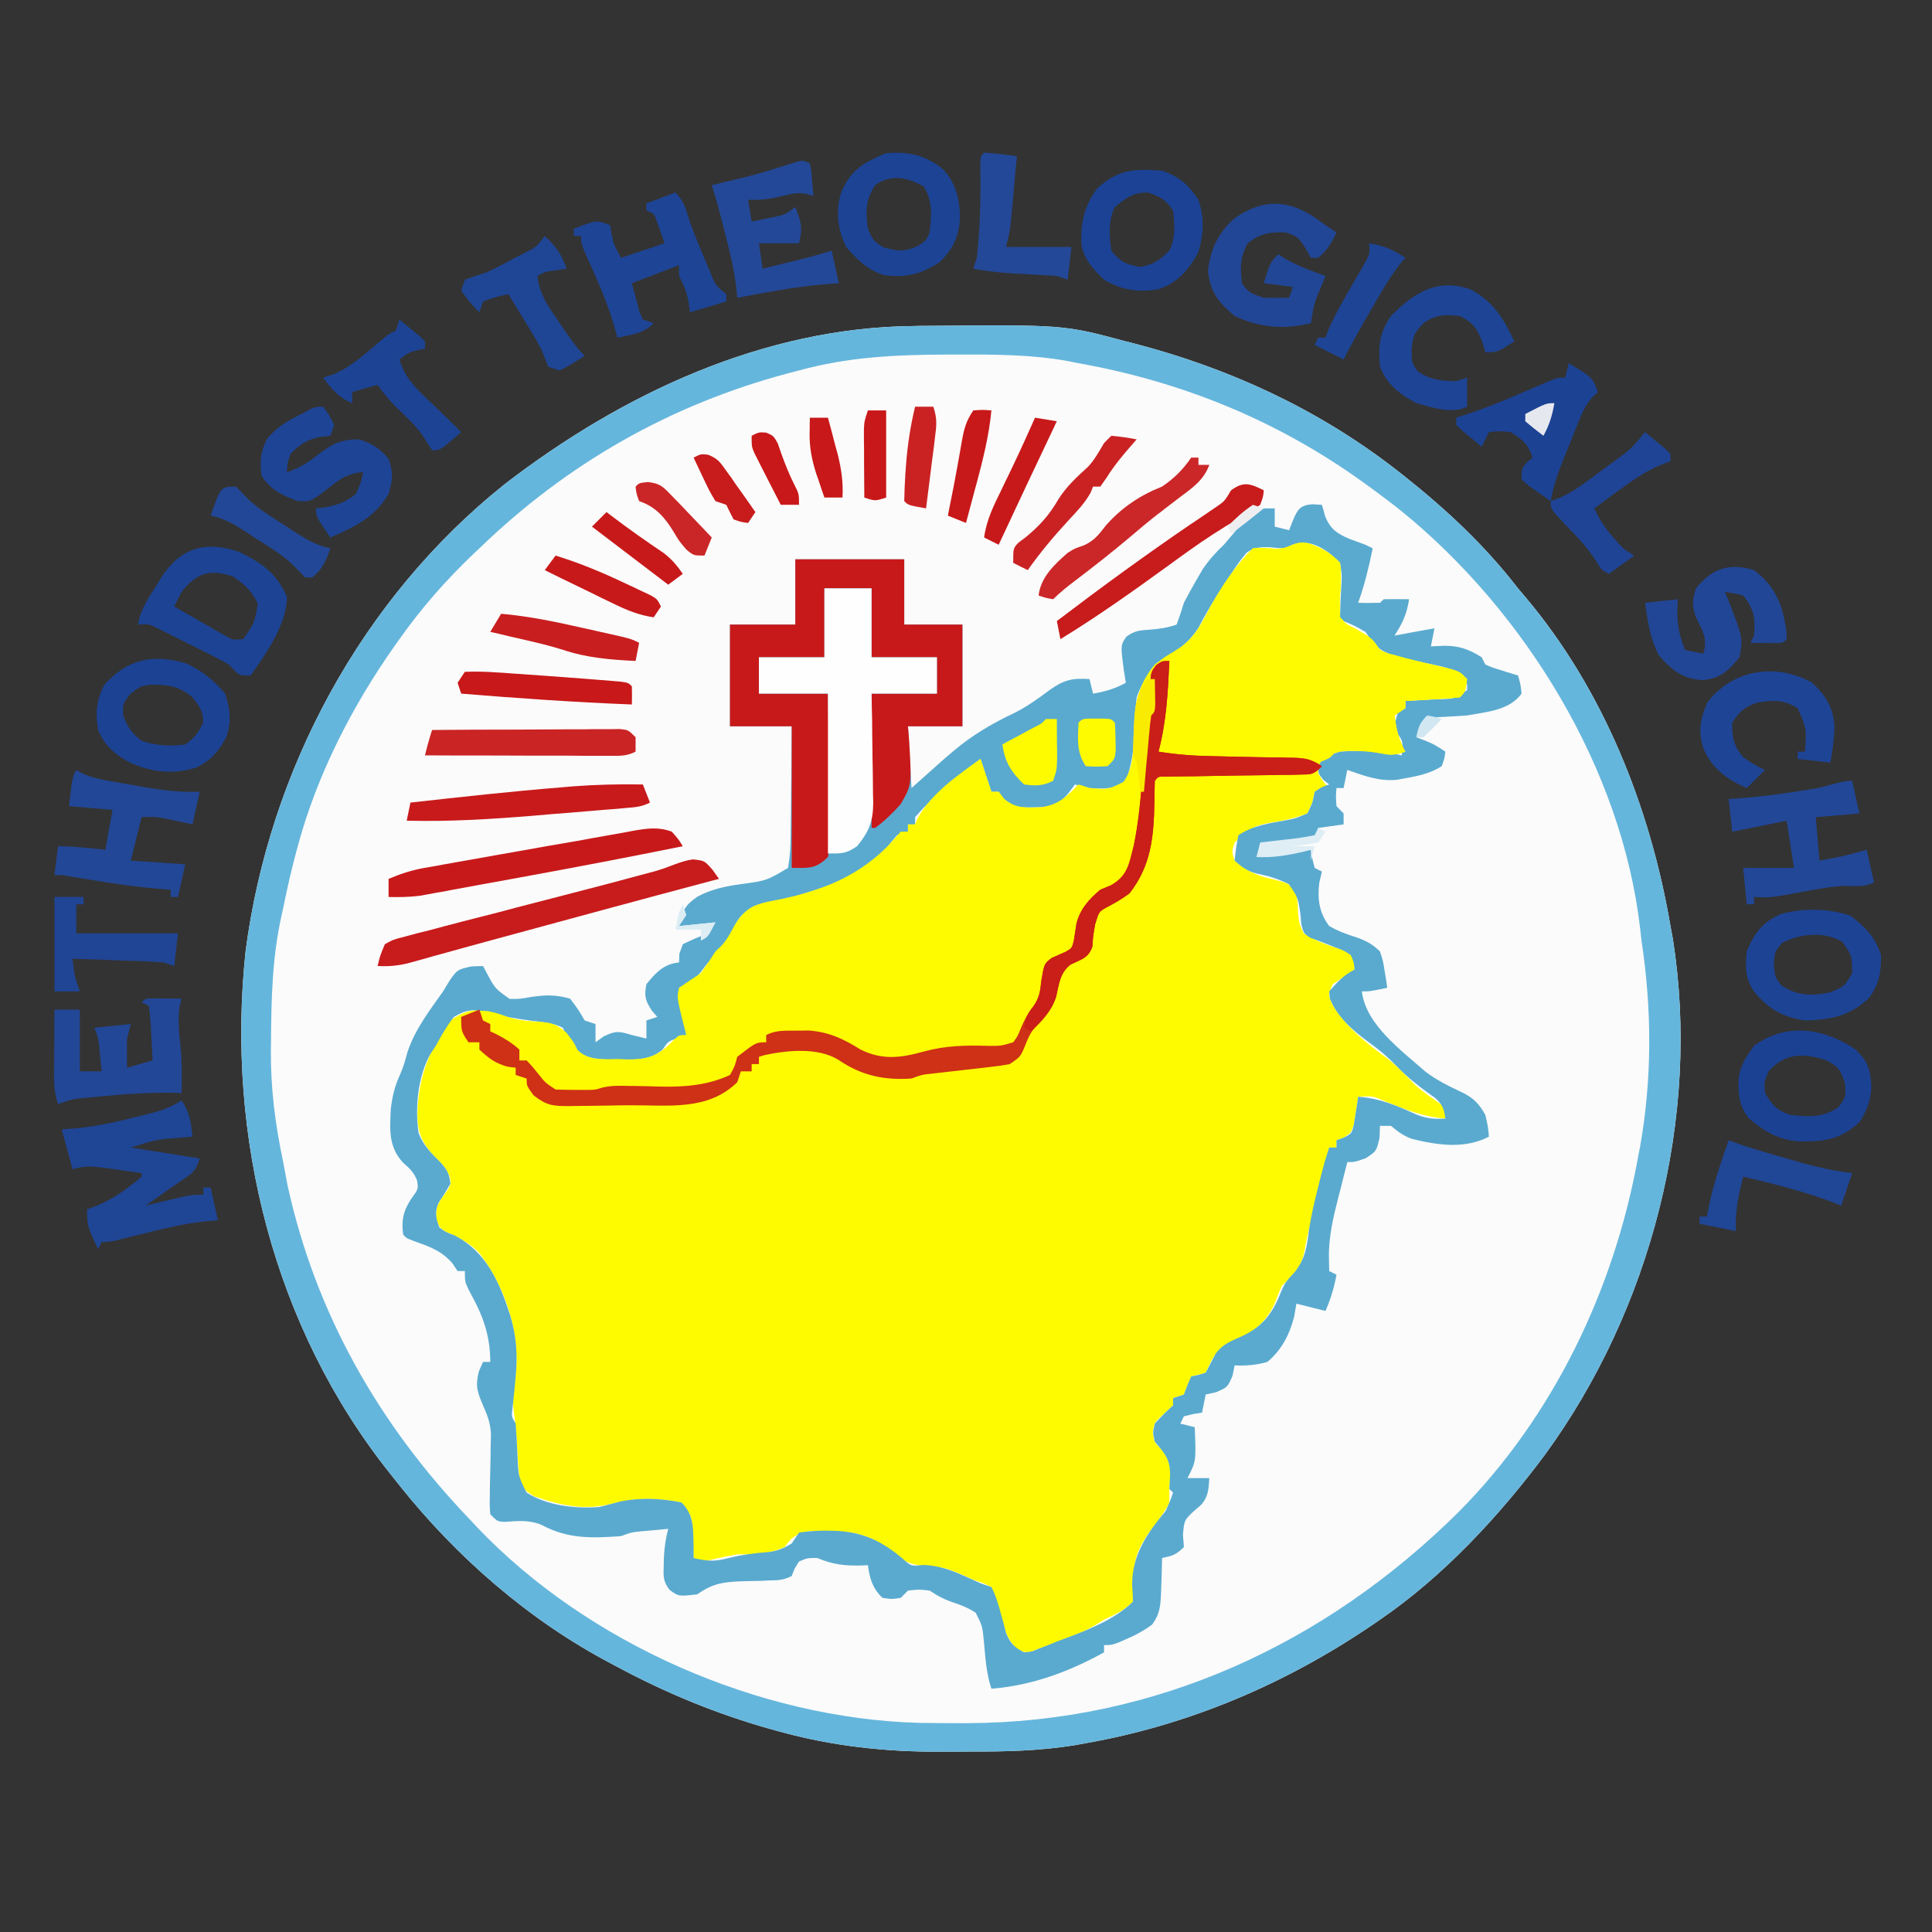 <?xml version="1.0" encoding="UTF-8"?>
<svg xmlns="http://www.w3.org/2000/svg" xmlns:xlink="http://www.w3.org/1999/xlink" width="55px" height="55px" viewBox="0 0 55 55" version="1.1">
<rect x="0" y="0" width="55" height="55" fill="#333333" stroke="none"/>
<g id="surface1">
<path style=" stroke:none;fill-rule:nonzero;fill:rgb(98.824%,98.431%,98.431%);fill-opacity:1;" d="M 26.035 9.281 C 26.129 9.277 26.227 9.277 26.324 9.277 C 30.281 9.242 30.281 9.242 32.051 9.719 C 32.137 9.738 32.223 9.762 32.312 9.785 C 34.992 10.484 37.504 11.641 39.699 13.336 C 39.797 13.41 39.891 13.484 39.988 13.562 C 41.188 14.516 42.277 15.535 43.215 16.75 C 43.277 16.824 43.344 16.902 43.41 16.98 C 45.641 19.617 46.98 22.984 47.555 26.363 C 47.59 26.551 47.59 26.551 47.625 26.742 C 48.422 31.812 46.996 37.277 43.984 41.41 C 42.676 43.164 41.098 44.867 39.285 46.109 C 39.215 46.156 39.148 46.203 39.074 46.254 C 36.605 47.934 33.859 49.105 30.91 49.625 C 30.812 49.641 30.711 49.66 30.609 49.68 C 29.609 49.844 28.621 49.867 27.609 49.863 C 27.328 49.863 27.047 49.867 26.77 49.867 C 25.207 49.875 23.68 49.707 22.176 49.289 C 22.098 49.266 22.016 49.246 21.934 49.223 C 20.406 48.793 18.973 48.203 17.574 47.453 C 17.516 47.422 17.453 47.391 17.391 47.355 C 15.066 46.133 13 44.332 11.371 42.285 C 11.289 42.18 11.203 42.074 11.117 41.965 C 7.785 37.797 6.43 32.344 6.992 27.078 C 7.664 21.926 10.293 17.031 14.375 13.777 C 17.719 11.207 21.742 9.316 26.035 9.281 Z M 26.035 9.281 "/>
<path style=" stroke:none;fill-rule:nonzero;fill:rgb(99.608%,98.431%,0%);fill-opacity:1;" d="M 37.258 15.469 C 37.645 15.617 37.863 15.727 38.148 16.023 C 38.176 16.309 38.18 16.527 38.156 16.805 C 38.133 17.074 38.133 17.305 38.148 17.574 C 38.328 17.777 38.328 17.777 38.562 17.887 C 39.062 18.172 39.062 18.172 39.285 18.504 C 39.492 18.602 39.492 18.602 39.738 18.66 C 39.828 18.688 39.922 18.711 40.016 18.738 C 40.445 18.848 40.875 18.949 41.305 19.047 C 41.559 19.125 41.559 19.125 41.766 19.332 C 41.711 19.699 41.711 19.699 41.559 19.852 C 41.301 19.875 41.039 19.895 40.777 19.906 C 40.703 19.914 40.633 19.918 40.555 19.922 C 40.375 19.934 40.191 19.941 40.008 19.953 C 40.008 20.02 40.008 20.09 40.008 20.16 C 39.906 20.227 39.805 20.297 39.699 20.367 C 39.75 20.75 39.816 21.062 40.008 21.398 C 39.773 21.48 39.621 21.508 39.375 21.457 C 38.793 21.344 38.152 21.277 37.633 21.605 C 37.52 21.797 37.52 21.797 37.527 22.02 C 37.668 22.254 37.668 22.254 37.84 22.434 C 37.773 22.438 37.711 22.441 37.645 22.445 C 37.57 22.477 37.5 22.508 37.426 22.539 C 37.402 22.637 37.383 22.738 37.359 22.84 C 37.312 22.945 37.266 23.051 37.219 23.156 C 36.93 23.266 36.699 23.328 36.402 23.379 C 35.684 23.504 35.684 23.504 35.148 23.984 C 35.062 24.242 35.062 24.242 35.148 24.5 C 35.48 24.789 35.781 24.93 36.203 25.023 C 36.703 25.148 36.703 25.148 36.906 25.434 C 36.941 25.691 36.941 25.691 36.953 25.988 C 36.984 26.297 36.984 26.297 37.113 26.57 C 37.426 26.77 37.719 26.883 38.07 26.992 C 38.355 27.086 38.355 27.086 38.562 27.293 C 38.562 27.395 38.562 27.496 38.562 27.602 C 38.355 27.742 38.148 27.883 37.941 28.016 C 37.805 28.324 37.805 28.324 37.941 28.613 C 38.34 29.258 38.887 29.691 39.496 30.133 C 39.77 30.348 40.004 30.59 40.242 30.844 C 40.426 31.02 40.617 31.156 40.828 31.301 C 40.988 31.414 40.988 31.414 41.148 31.531 C 41.148 31.633 41.148 31.738 41.148 31.844 C 40.508 31.797 39.977 31.574 39.387 31.332 C 39.07 31.199 39.07 31.199 38.664 31.223 C 38.648 31.332 38.648 31.332 38.633 31.441 C 38.621 31.535 38.605 31.629 38.586 31.727 C 38.574 31.82 38.559 31.914 38.543 32.008 C 38.457 32.254 38.457 32.254 38.242 32.391 C 38.145 32.426 38.145 32.426 38.047 32.461 C 38.047 32.531 38.047 32.598 38.047 32.668 C 37.977 32.668 37.91 32.668 37.84 32.668 C 37.812 32.789 37.785 32.906 37.754 33.027 C 37.719 33.188 37.68 33.344 37.645 33.504 C 37.625 33.582 37.609 33.66 37.59 33.738 C 37.504 34.102 37.414 34.457 37.312 34.816 C 37.234 35.09 37.18 35.352 37.133 35.629 C 37.035 36.09 36.836 36.273 36.496 36.598 C 36.426 36.75 36.363 36.902 36.309 37.055 C 36.039 37.711 35.539 38.02 34.91 38.305 C 34.555 38.5 34.496 38.719 34.324 39.078 C 34.188 39.117 34.047 39.152 33.91 39.184 C 33.836 39.352 33.77 39.527 33.703 39.699 C 33.602 39.734 33.5 39.766 33.395 39.801 C 33.395 39.871 33.395 39.938 33.395 40.008 C 33.309 40.09 33.223 40.168 33.133 40.25 C 32.859 40.496 32.859 40.496 32.816 40.785 C 32.859 41.062 32.859 41.062 33.082 41.281 C 33.375 41.676 33.32 41.902 33.289 42.387 C 33.289 42.523 33.289 42.66 33.289 42.801 C 33.113 43.09 32.926 43.359 32.715 43.621 C 32.363 44.129 32.238 44.48 32.289 45.09 C 32.297 45.355 32.297 45.355 32.254 45.594 C 32.016 45.84 31.738 45.965 31.43 46.109 C 31.348 46.16 31.27 46.207 31.184 46.262 C 30.875 46.441 30.566 46.566 30.234 46.691 C 30.117 46.734 30.004 46.777 29.883 46.824 C 29.781 46.859 29.676 46.898 29.566 46.938 C 29.496 46.965 29.422 46.992 29.344 47.023 C 29.152 47.039 29.152 47.039 28.938 46.93 C 28.688 46.672 28.617 46.449 28.516 46.109 C 28.48 46 28.449 45.891 28.414 45.781 C 28.383 45.684 28.355 45.586 28.328 45.488 C 28.293 45.387 28.258 45.285 28.223 45.18 C 27.984 45.062 27.984 45.062 27.707 44.973 C 27.625 44.934 27.539 44.898 27.457 44.859 C 26.902 44.621 26.902 44.621 26.312 44.578 C 25.812 44.551 25.555 44.312 25.168 44.012 C 24.648 43.645 24.188 43.59 23.566 43.59 C 23.492 43.586 23.418 43.586 23.344 43.582 C 22.98 43.578 22.789 43.59 22.504 43.828 C 22.418 43.934 22.418 43.934 22.332 44.043 C 21.867 44.246 21.488 44.25 20.988 44.25 C 20.715 44.297 20.445 44.355 20.176 44.418 C 19.953 44.453 19.953 44.453 19.746 44.352 C 19.73 44.133 19.723 43.914 19.719 43.691 C 19.703 43.168 19.703 43.168 19.398 42.77 C 18.738 42.645 18.098 42.625 17.445 42.801 C 16.648 43.012 15.965 42.859 15.199 42.594 C 14.887 42.387 14.887 42.387 14.785 42.078 C 14.762 41.828 14.746 41.578 14.73 41.328 C 14.711 40.926 14.68 40.531 14.621 40.133 C 14.574 39.777 14.621 39.531 14.68 39.184 C 14.816 37.926 14.398 36.676 13.645 35.668 C 13.363 35.383 13.062 35.223 12.699 35.07 C 12.508 34.945 12.508 34.945 12.418 34.695 C 12.406 34.395 12.441 34.297 12.613 34.059 C 12.844 33.742 12.844 33.742 12.805 33.496 C 12.695 33.242 12.555 33.102 12.355 32.91 C 11.949 32.457 11.859 32.129 11.891 31.531 C 11.945 30.574 12.254 29.824 12.82 29.051 C 13.172 28.816 13.328 28.762 13.75 28.742 C 14.008 28.805 14.258 28.887 14.508 28.973 C 14.789 29.051 15.043 29.074 15.332 29.09 C 15.719 29.117 15.801 29.141 16.121 29.395 C 16.336 29.672 16.336 29.672 16.441 29.891 C 16.777 30.211 17.156 30.152 17.602 30.148 C 17.688 30.152 17.773 30.156 17.863 30.16 C 18.359 30.16 18.641 30.105 19.02 29.77 C 19.078 29.715 19.133 29.656 19.191 29.598 C 19.332 29.465 19.332 29.465 19.539 29.465 C 19.504 29.34 19.473 29.211 19.438 29.082 C 19.27 28.395 19.27 28.395 19.332 28.121 C 19.535 27.977 19.742 27.84 19.953 27.707 C 20.098 27.504 20.234 27.297 20.367 27.086 C 20.418 27.039 20.465 26.992 20.52 26.941 C 20.703 26.75 20.801 26.547 20.93 26.312 C 21.195 25.91 21.379 25.777 21.848 25.672 C 22.008 25.641 22.008 25.641 22.168 25.609 C 23.598 25.32 24.719 24.812 25.641 23.676 C 25.707 23.676 25.777 23.676 25.848 23.676 C 25.848 23.605 25.848 23.539 25.848 23.469 C 25.914 23.469 25.98 23.469 26.051 23.469 C 26.078 23.406 26.105 23.348 26.133 23.285 C 26.523 22.574 27.266 22.07 27.914 21.605 C 28.016 21.914 28.117 22.223 28.223 22.539 C 28.293 22.539 28.359 22.539 28.43 22.539 C 28.48 22.605 28.531 22.676 28.586 22.746 C 28.934 23.023 29.191 22.992 29.625 22.984 C 30.113 22.918 30.375 22.684 30.703 22.332 C 30.809 22.363 30.91 22.398 31.016 22.434 C 31.535 22.484 31.535 22.484 31.984 22.258 C 32.277 21.844 32.262 21.414 32.273 20.918 C 32.297 20.16 32.363 19.516 32.875 18.918 C 33.188 18.68 33.188 18.68 33.496 18.504 C 34.004 18.188 34.191 17.785 34.461 17.27 C 34.789 16.676 35.188 16.09 35.668 15.609 C 35.906 15.598 36.133 15.609 36.371 15.625 C 36.773 15.602 36.82 15.387 37.258 15.469 Z M 37.258 15.469 "/>
<path style=" stroke:none;fill-rule:nonzero;fill:rgb(35.294%,66.667%,81.176%);fill-opacity:1;" d="M 37.387 14.355 C 37.469 14.363 37.547 14.367 37.633 14.371 C 37.68 14.535 37.68 14.535 37.727 14.707 C 37.883 15.07 38.055 15.184 38.414 15.34 C 38.566 15.398 38.719 15.453 38.871 15.508 C 38.941 15.543 39.008 15.574 39.078 15.609 C 38.969 16.141 38.848 16.652 38.664 17.16 C 38.871 17.168 39.078 17.164 39.285 17.16 C 39.32 17.129 39.355 17.094 39.391 17.059 C 39.629 17.055 39.871 17.055 40.113 17.059 C 40.055 17.469 39.926 17.746 39.699 18.094 C 40.074 18.023 40.449 17.957 40.836 17.887 C 40.801 18.055 40.77 18.227 40.734 18.402 C 40.855 18.395 40.98 18.391 41.109 18.383 C 41.535 18.383 41.816 18.48 42.18 18.711 C 42.215 18.781 42.25 18.848 42.285 18.918 C 42.504 19.012 42.504 19.012 42.754 19.086 C 42.883 19.129 42.883 19.129 43.016 19.168 C 43.082 19.188 43.145 19.207 43.215 19.23 C 43.285 19.469 43.285 19.469 43.316 19.746 C 42.969 20.227 42.312 20.266 41.766 20.367 C 41.559 20.383 41.348 20.395 41.141 20.406 C 40.867 20.418 40.867 20.418 40.629 20.469 C 40.395 20.715 40.395 20.715 40.32 20.988 C 40.398 21.016 40.477 21.047 40.559 21.078 C 40.836 21.195 40.836 21.195 41.148 21.398 C 41.121 21.594 41.121 21.594 41.043 21.812 C 40.734 22.008 40.426 22.078 40.066 22.145 C 39.973 22.16 39.875 22.18 39.777 22.199 C 39.266 22.25 38.832 22.086 38.355 21.918 C 38.32 22.086 38.285 22.258 38.25 22.434 C 38.184 22.434 38.117 22.434 38.047 22.434 C 38.027 22.684 38.027 22.684 38.047 22.949 C 38.113 23.02 38.18 23.086 38.25 23.156 C 38.25 23.262 38.25 23.363 38.25 23.469 C 37.895 23.52 37.895 23.52 37.527 23.57 C 37.492 23.672 37.461 23.777 37.426 23.883 C 36.656 23.984 36.656 23.984 35.875 24.09 C 35.84 24.191 35.805 24.293 35.77 24.398 C 35.887 24.375 35.887 24.375 36.004 24.352 C 36.156 24.324 36.156 24.324 36.312 24.297 C 36.414 24.277 36.516 24.258 36.617 24.238 C 36.906 24.191 36.906 24.191 37.32 24.191 C 37.336 24.273 37.348 24.359 37.359 24.445 C 37.383 24.531 37.402 24.617 37.426 24.707 C 37.492 24.742 37.562 24.777 37.633 24.812 C 37.609 24.914 37.586 25.016 37.559 25.121 C 37.5 25.586 37.551 25.98 37.84 26.363 C 38.094 26.508 38.336 26.598 38.617 26.684 C 38.898 26.785 39.074 26.879 39.285 27.086 C 39.371 27.344 39.371 27.344 39.414 27.621 C 39.438 27.762 39.438 27.762 39.461 27.906 C 39.473 27.977 39.48 28.047 39.492 28.121 C 39 28.223 39 28.223 38.77 28.223 C 38.879 29.168 39.895 29.902 40.57 30.5 C 40.91 30.762 41.266 30.93 41.648 31.109 C 41.957 31.266 42.117 31.438 42.285 31.738 C 42.363 32.082 42.363 32.082 42.387 32.359 C 41.699 32.715 40.938 32.602 40.211 32.426 C 39.965 32.344 39.793 32.215 39.598 32.051 C 39.492 32.051 39.391 32.051 39.285 32.051 C 39.281 32.219 39.281 32.219 39.273 32.391 C 39.184 32.773 39.184 32.773 38.879 32.973 C 38.562 33.082 38.562 33.082 38.355 33.082 C 38.289 33.344 38.223 33.609 38.156 33.871 C 38.137 33.945 38.117 34.02 38.098 34.094 C 37.953 34.664 37.82 35.219 37.832 35.809 C 37.836 35.996 37.836 35.996 37.84 36.184 C 37.906 36.219 37.977 36.254 38.047 36.289 C 37.98 36.656 37.883 36.977 37.734 37.32 C 37.461 37.254 37.184 37.184 36.906 37.113 C 36.887 37.234 36.867 37.352 36.844 37.477 C 36.711 37.992 36.492 38.422 36.082 38.77 C 35.766 38.863 35.477 38.883 35.148 38.871 C 35.129 38.969 35.109 39.066 35.086 39.168 C 34.945 39.492 34.945 39.492 34.621 39.633 C 34.523 39.656 34.426 39.676 34.324 39.699 C 34.289 39.871 34.254 40.039 34.219 40.215 C 34.137 40.23 34.055 40.242 33.969 40.254 C 33.879 40.277 33.793 40.297 33.703 40.32 C 33.668 40.387 33.637 40.457 33.602 40.527 C 33.734 40.559 33.871 40.594 34.012 40.629 C 34.051 41.602 34.051 41.602 33.805 42.078 C 34.012 42.078 34.215 42.078 34.426 42.078 C 34.41 42.387 34.398 42.621 34.18 42.852 C 34.121 42.902 34.066 42.949 34.008 43 C 33.719 43.262 33.707 43.285 33.676 43.707 C 33.688 43.816 33.695 43.926 33.703 44.043 C 33.48 44.262 33.379 44.293 33.082 44.352 C 33.078 44.465 33.078 44.582 33.074 44.699 C 33.07 44.852 33.062 45 33.059 45.152 C 33.055 45.227 33.055 45.305 33.051 45.383 C 33.035 45.734 33.012 45.961 32.797 46.25 C 32.566 46.418 32.352 46.539 32.086 46.652 C 31.969 46.703 31.969 46.703 31.844 46.758 C 31.637 46.832 31.637 46.832 31.43 46.832 C 31.43 46.902 31.43 46.969 31.43 47.039 C 30.426 47.594 29.371 47.984 28.223 48.074 C 28.074 47.629 28.051 47.172 28.008 46.711 C 27.965 46.285 27.965 46.285 27.777 45.914 C 27.586 45.785 27.406 45.711 27.191 45.637 C 26.902 45.543 26.727 45.453 26.465 45.281 C 26.152 45.246 26.152 45.246 25.848 45.281 C 25.777 45.352 25.711 45.418 25.641 45.488 C 25.387 45.527 25.387 45.527 25.121 45.488 C 24.836 45.211 24.762 44.945 24.707 44.559 C 24.648 44.562 24.586 44.562 24.523 44.566 C 24.039 44.578 23.711 44.539 23.262 44.352 C 22.984 44.352 22.984 44.352 22.746 44.453 C 22.617 44.656 22.617 44.656 22.539 44.867 C 22.301 44.984 22.16 44.988 21.898 44.992 C 21.812 44.996 21.727 45 21.641 45.004 C 21.461 45.008 21.281 45.012 21.102 45.016 C 20.59 45.035 20.277 45.082 19.852 45.387 C 19.316 45.449 19.316 45.449 19.059 45.258 C 18.875 45.016 18.883 44.871 18.895 44.57 C 18.895 44.48 18.898 44.391 18.902 44.297 C 18.918 44.031 18.953 43.781 19.023 43.523 C 18.855 43.539 18.691 43.555 18.523 43.57 C 18.434 43.578 18.34 43.586 18.246 43.594 C 17.977 43.621 17.977 43.621 17.68 43.73 C 16.855 43.793 16.156 43.812 15.418 43.41 C 15.07 43.266 14.746 43.297 14.379 43.324 C 14.164 43.316 14.164 43.316 13.957 43.109 C 13.938 42.859 13.938 42.859 13.945 42.543 C 13.945 42.43 13.945 42.316 13.949 42.199 C 13.953 41.961 13.961 41.719 13.965 41.48 C 13.965 41.367 13.969 41.254 13.969 41.137 C 13.973 41.031 13.973 40.926 13.977 40.82 C 13.957 40.508 13.879 40.293 13.75 40.008 C 13.586 39.621 13.527 39.457 13.633 39.039 C 13.672 38.949 13.711 38.859 13.75 38.77 C 13.816 38.77 13.887 38.77 13.957 38.77 C 13.953 37.988 13.742 37.438 13.363 36.758 C 13.234 36.496 13.234 36.496 13.234 36.184 C 13.164 36.184 13.098 36.184 13.027 36.184 C 12.949 36.07 12.949 36.07 12.871 35.953 C 12.551 35.598 12.242 35.496 11.801 35.336 C 11.578 35.254 11.578 35.254 11.477 35.148 C 11.426 34.738 11.473 34.5 11.688 34.156 C 11.914 33.844 11.914 33.844 11.871 33.598 C 11.773 33.359 11.66 33.262 11.469 33.094 C 11.055 32.637 11.098 32.164 11.125 31.57 C 11.168 31.207 11.238 30.914 11.391 30.586 C 11.484 30.379 11.539 30.176 11.598 29.957 C 11.809 29.309 12.223 28.777 12.613 28.223 C 12.684 28.109 12.75 27.996 12.82 27.883 C 13.027 27.602 13.027 27.602 13.414 27.512 C 13.523 27.508 13.637 27.504 13.75 27.5 C 13.781 27.559 13.812 27.617 13.844 27.676 C 14.094 28.145 14.094 28.145 14.512 28.438 C 14.797 28.438 14.797 28.438 15.133 28.379 C 15.543 28.32 15.832 28.316 16.23 28.43 C 16.465 28.742 16.465 28.742 16.645 29.051 C 16.746 29.086 16.848 29.117 16.953 29.152 C 16.953 29.324 16.953 29.496 16.953 29.672 C 17.031 29.617 17.105 29.562 17.18 29.508 C 17.523 29.336 17.629 29.355 17.988 29.465 C 18.066 29.484 18.148 29.504 18.227 29.523 C 18.285 29.539 18.344 29.551 18.402 29.566 C 18.402 29.398 18.402 29.227 18.402 29.051 C 18.504 29.016 18.605 28.984 18.711 28.949 C 18.66 28.891 18.609 28.832 18.559 28.773 C 18.367 28.48 18.336 28.359 18.402 28.016 C 18.676 27.684 18.891 27.445 19.332 27.398 C 19.336 27.316 19.336 27.238 19.34 27.156 C 19.387 27.02 19.387 27.02 19.438 26.879 C 19.793 26.711 19.793 26.711 20.16 26.57 C 20.262 26.418 20.262 26.418 20.367 26.258 C 19.855 26.312 19.855 26.312 19.332 26.363 C 19.422 25.934 19.488 25.777 19.859 25.523 C 20.262 25.309 20.652 25.23 21.102 25.168 C 21.824 25.07 21.824 25.07 22.434 24.707 C 22.488 24.387 22.508 24.117 22.508 23.797 C 22.508 23.707 22.512 23.617 22.512 23.527 C 22.516 23.242 22.516 22.957 22.52 22.672 C 22.52 22.48 22.523 22.289 22.527 22.094 C 22.531 21.621 22.535 21.148 22.539 20.676 C 21.957 20.676 21.379 20.676 20.781 20.676 C 20.781 19.723 20.781 18.766 20.781 17.781 C 21.395 17.781 22.008 17.781 22.641 17.781 C 22.641 17.168 22.641 16.555 22.641 15.922 C 23.664 15.922 24.688 15.922 25.742 15.922 C 25.742 16.535 25.742 17.148 25.742 17.781 C 26.289 17.781 26.836 17.781 27.398 17.781 C 27.398 18.738 27.398 19.691 27.398 20.676 C 26.887 20.676 26.375 20.676 25.848 20.676 C 25.879 21.258 25.914 21.836 25.949 22.434 C 26.082 22.316 26.215 22.195 26.352 22.074 C 26.527 21.918 26.703 21.762 26.879 21.605 C 26.961 21.535 27.043 21.465 27.129 21.391 C 27.676 20.93 28.223 20.605 28.867 20.301 C 29.238 20.117 29.547 19.891 29.879 19.645 C 30.277 19.359 30.523 19.297 31.016 19.332 C 31.051 19.469 31.082 19.605 31.117 19.746 C 31.465 19.688 31.742 19.605 32.051 19.438 C 32.031 19.324 32.016 19.215 31.996 19.102 C 31.898 18.363 31.898 18.363 32.07 18.121 C 32.297 17.957 32.445 17.941 32.723 17.926 C 33.012 17.902 33.219 17.875 33.496 17.781 C 33.57 17.578 33.641 17.371 33.703 17.16 C 33.812 16.949 33.93 16.738 34.051 16.527 C 34.113 16.422 34.172 16.32 34.234 16.211 C 34.418 15.938 34.602 15.734 34.84 15.508 C 35.023 15.297 35.203 15.082 35.379 14.867 C 35.57 14.672 35.723 14.57 35.977 14.473 C 36.078 14.473 36.184 14.473 36.289 14.473 C 36.289 14.645 36.289 14.816 36.289 14.992 C 36.492 15.043 36.492 15.043 36.699 15.094 C 36.73 15.012 36.762 14.934 36.793 14.848 C 36.938 14.504 37 14.375 37.387 14.355 Z M 36.598 15.609 C 36.387 15.605 36.387 15.605 36.152 15.578 C 35.875 15.574 35.723 15.574 35.492 15.73 C 35.324 15.922 35.188 16.121 35.047 16.336 C 34.984 16.426 34.926 16.516 34.863 16.609 C 34.598 17.02 34.344 17.43 34.121 17.867 C 33.883 18.234 33.637 18.43 33.281 18.676 C 32.852 18.98 32.527 19.352 32.359 19.852 C 32.32 20.199 32.297 20.539 32.289 20.887 C 32.277 21.367 32.215 21.777 32.051 22.227 C 31.668 22.48 31.465 22.457 31.016 22.434 C 30.762 22.383 30.762 22.383 30.602 22.332 C 30.539 22.414 30.477 22.496 30.414 22.582 C 30.16 22.879 30.02 22.938 29.637 22.977 C 28.902 22.996 28.902 22.996 28.586 22.746 C 28.535 22.676 28.484 22.609 28.43 22.539 C 28.363 22.539 28.293 22.539 28.223 22.539 C 28.121 22.23 28.02 21.922 27.914 21.605 C 27.227 22.09 26.609 22.629 26.051 23.262 C 26.051 23.328 26.051 23.398 26.051 23.469 C 25.984 23.469 25.918 23.469 25.848 23.469 C 25.848 23.535 25.848 23.605 25.848 23.676 C 25.742 23.707 25.641 23.742 25.535 23.777 C 25.426 23.902 25.32 24.035 25.219 24.164 C 24.488 25.016 23.395 25.27 22.359 25.605 C 22.285 25.629 22.211 25.652 22.133 25.676 C 21.93 25.738 21.727 25.785 21.52 25.832 C 21.125 25.973 21.051 26.086 20.863 26.453 C 20.668 26.836 20.473 27.102 20.16 27.398 C 20.09 27.484 20.023 27.574 19.953 27.668 C 19.754 27.906 19.617 28.008 19.332 28.121 C 19.387 28.574 19.441 29.02 19.539 29.465 C 19.461 29.488 19.387 29.516 19.309 29.543 C 19.016 29.648 19.016 29.648 18.859 29.883 C 18.48 30.191 18.117 30.164 17.641 30.164 C 17.551 30.164 17.461 30.164 17.371 30.164 C 16.969 30.148 16.719 30.137 16.387 29.902 C 16.234 29.691 16.129 29.492 16.023 29.258 C 15.734 29.113 15.453 29.098 15.133 29.059 C 14.711 29 14.312 28.941 13.906 28.816 C 13.477 28.727 13.301 28.727 12.922 28.949 C 12.719 29.207 12.562 29.484 12.406 29.773 C 12.352 29.855 12.301 29.938 12.242 30.023 C 11.895 30.66 11.812 31.527 11.914 32.246 C 12.043 32.602 12.285 32.84 12.551 33.102 C 12.734 33.309 12.797 33.426 12.82 33.703 C 12.715 33.883 12.609 34.062 12.488 34.234 C 12.371 34.508 12.406 34.664 12.508 34.945 C 12.699 35.082 12.699 35.082 12.938 35.168 C 13.852 35.641 14.227 36.52 14.531 37.465 C 14.703 38.051 14.738 38.578 14.68 39.184 C 14.668 39.34 14.668 39.34 14.652 39.496 C 14.633 39.695 14.613 39.895 14.59 40.09 C 14.559 40.324 14.559 40.324 14.68 40.527 C 14.703 40.852 14.723 41.176 14.734 41.5 C 14.758 42.027 14.758 42.027 14.992 42.492 C 15.582 42.867 16.375 42.953 17.059 42.902 C 17.258 42.852 17.457 42.797 17.652 42.746 C 18.238 42.625 18.812 42.656 19.398 42.77 C 19.777 43.141 19.73 43.555 19.746 44.07 C 19.746 44.207 19.746 44.207 19.746 44.352 C 20.102 44.441 20.348 44.461 20.703 44.363 C 21.105 44.262 21.496 44.211 21.914 44.18 C 22.156 44.141 22.328 44.07 22.539 43.938 C 22.605 43.836 22.676 43.734 22.746 43.629 C 23.016 43.59 23.25 43.574 23.52 43.574 C 23.594 43.578 23.668 43.578 23.746 43.578 C 24.539 43.602 25.109 43.867 25.711 44.383 C 25.941 44.59 25.941 44.59 26.266 44.551 C 26.875 44.562 27.363 44.828 27.914 45.074 C 28.016 45.109 28.117 45.145 28.223 45.18 C 28.352 45.426 28.426 45.68 28.496 45.949 C 28.523 46.039 28.547 46.133 28.574 46.227 C 28.605 46.355 28.605 46.355 28.641 46.492 C 28.762 46.785 28.875 46.895 29.152 47.039 C 29.367 47.023 29.367 47.023 29.582 46.93 C 29.66 46.898 29.742 46.867 29.828 46.836 C 29.914 46.801 29.996 46.766 30.086 46.73 C 30.168 46.699 30.254 46.668 30.34 46.637 C 30.988 46.395 31.758 46.09 32.254 45.594 C 32.25 45.438 32.242 45.285 32.23 45.133 C 32.219 44.277 32.656 43.648 33.188 43.008 C 33.312 42.73 33.312 42.73 33.395 42.492 C 33.359 42.457 33.324 42.422 33.289 42.387 C 33.297 42.258 33.301 42.133 33.309 42 C 33.316 41.551 33.168 41.383 32.875 41.043 C 32.816 40.785 32.816 40.785 32.875 40.527 C 33.133 40.25 33.133 40.25 33.395 40.008 C 33.395 39.941 33.395 39.871 33.395 39.801 C 33.496 39.77 33.598 39.734 33.703 39.699 C 33.734 39.613 33.766 39.527 33.801 39.441 C 33.836 39.355 33.871 39.27 33.91 39.184 C 34.004 39.164 34.004 39.164 34.105 39.145 C 34.176 39.121 34.25 39.102 34.324 39.078 C 34.418 38.898 34.512 38.719 34.605 38.539 C 34.805 38.262 35.051 38.176 35.355 38.039 C 35.992 37.742 36.25 37.344 36.492 36.719 C 36.598 36.496 36.598 36.496 36.867 36.203 C 37.172 35.797 37.203 35.492 37.266 34.996 C 37.332 34.574 37.43 34.164 37.535 33.75 C 37.562 33.641 37.562 33.641 37.59 33.531 C 37.664 33.242 37.742 32.953 37.84 32.668 C 37.906 32.668 37.977 32.668 38.047 32.668 C 38.047 32.602 38.047 32.531 38.047 32.461 C 38.145 32.426 38.145 32.426 38.242 32.391 C 38.48 32.273 38.48 32.273 38.543 32.008 C 38.559 31.914 38.574 31.82 38.586 31.727 C 38.602 31.633 38.617 31.539 38.633 31.441 C 38.648 31.332 38.648 31.332 38.664 31.223 C 39.281 31.266 39.773 31.477 40.332 31.734 C 40.629 31.844 40.836 31.863 41.148 31.844 C 41.109 31.562 41.066 31.449 40.855 31.254 C 40.777 31.199 40.699 31.145 40.617 31.086 C 40.301 30.852 40.016 30.621 39.746 30.336 C 39.5 30.082 39.254 29.875 38.969 29.672 C 38.516 29.34 38.07 28.957 37.859 28.426 C 37.852 28.359 37.844 28.293 37.84 28.223 C 38.062 27.965 38.254 27.758 38.562 27.602 C 38.543 27.402 38.543 27.402 38.457 27.191 C 38.258 27.059 38.258 27.059 38.012 26.969 C 37.852 26.906 37.691 26.84 37.527 26.777 C 37.453 26.75 37.375 26.723 37.297 26.695 C 37.113 26.57 37.113 26.57 37.047 26.316 C 37.039 26.215 37.027 26.117 37.02 26.016 C 36.949 25.551 36.949 25.551 36.688 25.168 C 36.379 25.012 36.094 24.934 35.758 24.863 C 35.508 24.797 35.34 24.676 35.148 24.5 C 35.184 24.152 35.184 24.152 35.254 23.777 C 35.676 23.496 36.137 23.438 36.629 23.348 C 36.875 23.301 36.875 23.301 37.219 23.156 C 37.367 22.852 37.367 22.852 37.426 22.539 C 37.645 22.395 37.645 22.395 37.84 22.332 C 37.785 22.289 37.73 22.246 37.676 22.203 C 37.527 22.02 37.527 22.02 37.527 21.809 C 37.676 21.52 37.844 21.496 38.148 21.398 C 38.738 21.352 39.328 21.379 39.906 21.504 C 39.945 21.086 39.945 21.086 39.699 20.781 C 39.727 20.508 39.727 20.508 39.801 20.262 C 39.871 20.23 39.938 20.195 40.008 20.16 C 40.008 20.09 40.008 20.023 40.008 19.953 C 40.117 19.949 40.227 19.941 40.34 19.938 C 40.484 19.93 40.629 19.922 40.773 19.914 C 40.879 19.91 40.879 19.91 40.992 19.906 C 41.426 19.891 41.426 19.891 41.766 19.645 C 41.766 19.43 41.766 19.43 41.664 19.23 C 41.391 19.066 41.133 18.984 40.824 18.926 C 39.297 18.598 39.297 18.598 38.871 17.988 C 38.555 17.809 38.555 17.809 38.25 17.68 C 38.219 17.645 38.184 17.609 38.148 17.574 C 38.156 17.25 38.168 16.93 38.188 16.605 C 38.203 16.371 38.203 16.371 38.148 16.023 C 37.723 15.578 37.156 15.238 36.598 15.609 Z M 36.598 15.609 "/>
<path style=" stroke:none;fill-rule:nonzero;fill:rgb(99.608%,98.039%,0%);fill-opacity:1;" d="M 37.258 15.469 C 37.645 15.617 37.863 15.727 38.148 16.023 C 38.176 16.309 38.18 16.527 38.156 16.805 C 38.133 17.074 38.133 17.305 38.148 17.574 C 38.328 17.777 38.328 17.777 38.562 17.887 C 39.062 18.172 39.062 18.172 39.285 18.504 C 39.492 18.602 39.492 18.602 39.738 18.66 C 39.828 18.688 39.922 18.711 40.016 18.738 C 40.445 18.848 40.875 18.949 41.305 19.047 C 41.559 19.125 41.559 19.125 41.766 19.332 C 41.711 19.699 41.711 19.699 41.559 19.852 C 41.301 19.875 41.039 19.895 40.777 19.906 C 40.703 19.914 40.633 19.918 40.555 19.922 C 40.375 19.934 40.191 19.941 40.008 19.953 C 40.008 20.02 40.008 20.09 40.008 20.16 C 39.906 20.227 39.805 20.297 39.699 20.367 C 39.75 20.75 39.816 21.062 40.008 21.398 C 39.773 21.48 39.621 21.508 39.375 21.457 C 38.871 21.359 38.309 21.309 37.82 21.48 C 37.594 21.633 37.539 21.777 37.426 22.02 C 37.289 22.023 37.156 22.027 37.02 22.027 C 36.523 22.039 36.027 22.047 35.531 22.059 C 35.316 22.062 35.102 22.066 34.887 22.07 C 34.578 22.078 34.27 22.086 33.961 22.09 C 33.863 22.094 33.77 22.094 33.668 22.098 C 33.578 22.098 33.492 22.102 33.398 22.102 C 33.281 22.105 33.281 22.105 33.16 22.109 C 32.977 22.105 32.977 22.105 32.875 22.227 C 32.871 22.441 32.863 22.656 32.863 22.871 C 32.844 23.828 32.766 24.656 32.152 25.434 C 31.941 25.59 31.734 25.711 31.5 25.832 C 31.285 25.953 31.285 25.953 31.176 26.312 C 31.117 26.656 31.117 26.656 31.098 26.949 C 30.98 27.285 30.77 27.312 30.469 27.465 C 30.172 27.699 30.148 28.02 30.066 28.375 C 29.953 28.727 29.758 28.926 29.508 29.188 C 29.352 29.371 29.273 29.531 29.188 29.754 C 29.051 30.086 29.051 30.086 28.742 30.293 C 28.484 30.34 28.484 30.34 28.18 30.375 C 28.016 30.395 28.016 30.395 27.848 30.414 C 27.73 30.426 27.617 30.441 27.5 30.453 C 27.273 30.48 27.047 30.504 26.82 30.531 C 26.723 30.543 26.621 30.555 26.516 30.566 C 26.246 30.594 26.246 30.594 25.949 30.703 C 25.164 30.758 24.516 30.617 23.863 30.168 C 23.281 29.812 22.414 29.898 21.77 30.035 C 21.715 30.051 21.664 30.066 21.605 30.086 C 21.605 30.152 21.605 30.223 21.605 30.293 C 21.539 30.293 21.469 30.293 21.398 30.293 C 21.398 30.359 21.398 30.43 21.398 30.5 C 21.297 30.5 21.195 30.5 21.09 30.5 C 21.055 30.602 21.023 30.703 20.988 30.809 C 20.141 31.633 19.031 31.457 17.918 31.465 C 17.719 31.465 17.52 31.469 17.324 31.473 C 17.035 31.48 16.75 31.48 16.465 31.484 C 16.375 31.484 16.289 31.488 16.195 31.488 C 15.738 31.488 15.562 31.473 15.188 31.18 C 14.992 30.91 14.992 30.91 14.992 30.703 C 14.887 30.672 14.785 30.637 14.68 30.602 C 14.68 30.535 14.68 30.465 14.68 30.395 C 14.605 30.387 14.531 30.379 14.453 30.367 C 14.102 30.273 13.91 30.125 13.648 29.879 C 13.648 29.809 13.648 29.742 13.648 29.672 C 13.543 29.672 13.441 29.672 13.336 29.672 C 13.129 29.359 13.129 29.359 13.129 28.949 C 13.555 28.734 13.805 28.734 14.242 28.875 C 14.328 28.906 14.418 28.938 14.508 28.969 C 14.793 29.055 15.039 29.074 15.332 29.09 C 15.719 29.117 15.801 29.141 16.121 29.395 C 16.336 29.672 16.336 29.672 16.441 29.891 C 16.777 30.211 17.156 30.152 17.602 30.148 C 17.688 30.152 17.773 30.156 17.863 30.16 C 18.359 30.16 18.641 30.105 19.02 29.77 C 19.105 29.684 19.105 29.684 19.191 29.598 C 19.332 29.465 19.332 29.465 19.539 29.465 C 19.504 29.34 19.473 29.211 19.438 29.082 C 19.27 28.395 19.27 28.395 19.332 28.121 C 19.535 27.977 19.742 27.84 19.953 27.707 C 20.098 27.504 20.234 27.297 20.367 27.086 C 20.418 27.039 20.465 26.992 20.52 26.941 C 20.703 26.75 20.801 26.547 20.93 26.312 C 21.195 25.91 21.379 25.777 21.848 25.672 C 22.008 25.641 22.008 25.641 22.168 25.609 C 23.598 25.32 24.719 24.812 25.641 23.676 C 25.707 23.676 25.777 23.676 25.848 23.676 C 25.848 23.605 25.848 23.539 25.848 23.469 C 25.914 23.469 25.98 23.469 26.051 23.469 C 26.078 23.406 26.105 23.348 26.133 23.285 C 26.523 22.574 27.266 22.07 27.914 21.605 C 28.016 21.914 28.117 22.223 28.223 22.539 C 28.293 22.539 28.359 22.539 28.43 22.539 C 28.48 22.605 28.531 22.676 28.586 22.746 C 28.934 23.023 29.191 22.992 29.625 22.984 C 30.113 22.918 30.375 22.684 30.703 22.332 C 30.809 22.363 30.91 22.398 31.016 22.434 C 31.535 22.484 31.535 22.484 31.984 22.258 C 32.277 21.844 32.262 21.414 32.273 20.918 C 32.297 20.16 32.363 19.516 32.875 18.918 C 33.188 18.68 33.188 18.68 33.496 18.504 C 34.004 18.188 34.191 17.785 34.461 17.27 C 34.789 16.676 35.188 16.09 35.668 15.609 C 35.906 15.598 36.133 15.609 36.371 15.625 C 36.773 15.602 36.82 15.387 37.258 15.469 Z M 37.258 15.469 "/>
<path style=" stroke:none;fill-rule:nonzero;fill:rgb(39.608%,71.373%,86.275%);fill-opacity:1;" d="M 26.035 9.281 C 26.129 9.277 26.227 9.277 26.324 9.277 C 30.281 9.242 30.281 9.242 32.051 9.719 C 32.137 9.738 32.223 9.762 32.312 9.785 C 34.992 10.484 37.504 11.641 39.699 13.336 C 39.797 13.41 39.891 13.484 39.988 13.562 C 41.188 14.516 42.277 15.535 43.215 16.75 C 43.277 16.824 43.344 16.902 43.41 16.98 C 45.641 19.617 46.98 22.984 47.555 26.363 C 47.59 26.551 47.59 26.551 47.625 26.742 C 48.422 31.812 46.996 37.277 43.984 41.41 C 42.676 43.164 41.098 44.867 39.285 46.109 C 39.215 46.156 39.148 46.203 39.074 46.254 C 36.605 47.934 33.859 49.105 30.91 49.625 C 30.812 49.641 30.711 49.66 30.609 49.68 C 29.609 49.844 28.621 49.867 27.609 49.863 C 27.328 49.863 27.047 49.867 26.77 49.867 C 25.207 49.875 23.68 49.707 22.176 49.289 C 22.098 49.266 22.016 49.246 21.934 49.223 C 20.406 48.793 18.973 48.203 17.574 47.453 C 17.516 47.422 17.453 47.391 17.391 47.355 C 15.066 46.133 13 44.332 11.371 42.285 C 11.289 42.18 11.203 42.074 11.117 41.965 C 7.785 37.797 6.43 32.344 6.992 27.078 C 7.664 21.926 10.293 17.031 14.375 13.777 C 17.719 11.207 21.742 9.316 26.035 9.281 Z M 22.746 10.547 C 22.648 10.57 22.555 10.594 22.457 10.621 C 19.086 11.516 16.148 13.191 13.648 15.609 C 13.57 15.684 13.57 15.684 13.488 15.758 C 12.699 16.512 12.004 17.301 11.371 18.195 C 11.328 18.258 11.281 18.32 11.238 18.383 C 10.027 20.098 9.023 22.059 8.477 24.09 C 8.461 24.156 8.441 24.223 8.422 24.293 C 8.305 24.73 8.203 25.176 8.109 25.621 C 8.082 25.766 8.051 25.91 8.016 26.059 C 7.75 27.242 7.723 28.426 7.715 29.641 C 7.715 29.715 7.715 29.793 7.711 29.871 C 7.703 30.98 7.832 31.996 8.062 33.082 C 8.105 33.309 8.145 33.531 8.188 33.754 C 8.988 37.398 10.781 40.535 13.336 43.215 C 13.414 43.301 13.496 43.387 13.578 43.473 C 16.734 46.793 21.613 48.926 26.18 49.047 C 26.531 49.051 26.883 49.055 27.234 49.055 C 27.375 49.055 27.375 49.055 27.516 49.055 C 32.887 49.043 37.719 46.809 41.512 43.055 C 44.215 40.336 45.941 36.73 46.625 32.98 C 46.645 32.871 46.664 32.766 46.688 32.656 C 47.035 30.695 47.027 28.742 46.73 26.777 C 46.715 26.66 46.703 26.547 46.691 26.43 C 46.168 21.891 43.418 17.414 39.898 14.551 C 39.598 14.312 39.289 14.082 38.977 13.852 C 38.918 13.809 38.855 13.766 38.797 13.723 C 36.359 11.969 33.652 10.867 30.703 10.34 C 30.605 10.32 30.512 10.301 30.41 10.281 C 29.359 10.09 28.312 10.09 27.246 10.094 C 27.102 10.094 27.102 10.094 26.957 10.094 C 25.512 10.098 24.141 10.16 22.746 10.547 Z M 22.746 10.547 "/>
<path style=" stroke:none;fill-rule:nonzero;fill:rgb(99.608%,98.431%,0%);fill-opacity:1;" d="M 37.258 15.469 C 37.645 15.617 37.863 15.727 38.148 16.023 C 38.176 16.309 38.18 16.527 38.156 16.805 C 38.133 17.074 38.133 17.305 38.148 17.574 C 38.328 17.777 38.328 17.777 38.562 17.887 C 39.062 18.172 39.062 18.172 39.285 18.504 C 39.492 18.602 39.492 18.602 39.738 18.66 C 39.828 18.688 39.922 18.711 40.016 18.738 C 40.445 18.848 40.875 18.949 41.305 19.047 C 41.559 19.125 41.559 19.125 41.766 19.332 C 41.711 19.699 41.711 19.699 41.559 19.852 C 41.301 19.875 41.039 19.895 40.777 19.906 C 40.703 19.914 40.633 19.918 40.555 19.922 C 40.375 19.934 40.191 19.941 40.008 19.953 C 40.008 20.02 40.008 20.09 40.008 20.16 C 39.906 20.227 39.805 20.297 39.699 20.367 C 39.75 20.75 39.816 21.062 40.008 21.398 C 39.773 21.48 39.621 21.508 39.375 21.457 C 39.094 21.402 38.84 21.383 38.555 21.375 C 38.469 21.371 38.383 21.371 38.293 21.367 C 38.039 21.379 38.039 21.379 37.879 21.555 C 37.516 21.781 37.168 21.742 36.758 21.727 C 36.672 21.723 36.586 21.723 36.5 21.719 C 36.32 21.715 36.141 21.707 35.961 21.699 C 35.688 21.691 35.414 21.684 35.145 21.676 C 34.969 21.672 34.793 21.668 34.617 21.66 C 34.539 21.66 34.457 21.656 34.375 21.652 C 33.875 21.633 33.453 21.555 32.98 21.398 C 33.012 21.109 33.043 20.816 33.078 20.523 C 33.086 20.441 33.094 20.359 33.102 20.273 C 33.121 20.109 33.141 19.945 33.16 19.781 C 33.176 19.621 33.191 19.465 33.203 19.305 C 33.254 18.758 33.254 18.758 33.438 18.535 C 33.496 18.5 33.559 18.461 33.617 18.422 C 34.047 18.102 34.227 17.73 34.465 17.262 C 34.789 16.672 35.191 16.09 35.668 15.609 C 35.906 15.598 36.133 15.609 36.371 15.625 C 36.773 15.602 36.82 15.387 37.258 15.469 Z M 37.258 15.469 "/>
<path style=" stroke:none;fill-rule:nonzero;fill:rgb(78.431%,9.804%,10.196%);fill-opacity:1;" d="M 22.641 15.922 C 23.664 15.922 24.688 15.922 25.742 15.922 C 25.742 16.535 25.742 17.148 25.742 17.781 C 26.289 17.781 26.836 17.781 27.398 17.781 C 27.398 18.738 27.398 19.691 27.398 20.676 C 26.887 20.676 26.375 20.676 25.848 20.676 C 25.863 20.859 25.863 20.859 25.879 21.047 C 25.957 22.344 25.957 22.344 25.641 22.891 C 25.414 23.145 25.188 23.367 24.914 23.57 C 24.883 23.57 24.848 23.57 24.812 23.57 C 24.812 22.309 24.812 21.047 24.812 19.746 C 25.426 19.746 26.039 19.746 26.672 19.746 C 26.672 19.406 26.672 19.062 26.672 18.711 C 26.059 18.711 25.445 18.711 24.812 18.711 C 24.812 18.062 24.812 17.414 24.812 16.75 C 24.367 16.75 23.926 16.75 23.469 16.75 C 23.469 17.395 23.469 18.043 23.469 18.711 C 22.855 18.711 22.238 18.711 21.605 18.711 C 21.605 19.055 21.605 19.395 21.605 19.746 C 22.254 19.746 22.902 19.746 23.57 19.746 C 23.586 20.402 23.594 21.059 23.602 21.719 C 23.602 21.941 23.605 22.164 23.609 22.387 C 23.617 22.707 23.621 23.031 23.621 23.352 C 23.625 23.5 23.625 23.5 23.629 23.652 C 23.629 23.914 23.625 24.145 23.57 24.398 C 23.215 24.742 23.047 24.707 22.539 24.707 C 22.539 23.379 22.539 22.047 22.539 20.676 C 21.957 20.676 21.379 20.676 20.781 20.676 C 20.781 19.723 20.781 18.766 20.781 17.781 C 21.395 17.781 22.008 17.781 22.641 17.781 C 22.641 17.168 22.641 16.555 22.641 15.922 Z M 22.641 15.922 "/>
<path style=" stroke:none;fill-rule:nonzero;fill:rgb(80.784%,19.216%,8.627%);fill-opacity:1;" d="M 33.289 18.816 C 33.25 19.695 33.207 20.543 32.98 21.398 C 33.508 21.484 34.02 21.52 34.555 21.527 C 34.715 21.531 34.875 21.535 35.039 21.539 C 35.289 21.543 35.539 21.551 35.793 21.555 C 36.035 21.559 36.281 21.562 36.523 21.566 C 36.602 21.57 36.676 21.57 36.754 21.57 C 37.137 21.578 37.305 21.598 37.633 21.812 C 37.387 22.059 37.332 22.047 36.996 22.051 C 36.906 22.055 36.816 22.055 36.727 22.059 C 36.629 22.059 36.535 22.059 36.438 22.059 C 36.336 22.062 36.238 22.062 36.137 22.066 C 35.824 22.07 35.512 22.074 35.195 22.078 C 34.883 22.082 34.566 22.09 34.25 22.094 C 34.055 22.098 33.859 22.102 33.664 22.102 C 33.574 22.102 33.488 22.105 33.395 22.105 C 33.277 22.109 33.277 22.109 33.16 22.109 C 32.977 22.105 32.977 22.105 32.875 22.227 C 32.871 22.441 32.863 22.656 32.863 22.871 C 32.844 23.828 32.766 24.656 32.152 25.434 C 31.941 25.59 31.734 25.711 31.5 25.832 C 31.285 25.953 31.285 25.953 31.176 26.312 C 31.117 26.656 31.117 26.656 31.098 26.949 C 30.98 27.285 30.77 27.312 30.469 27.465 C 30.172 27.699 30.148 28.02 30.066 28.375 C 29.953 28.727 29.758 28.926 29.508 29.188 C 29.352 29.371 29.273 29.531 29.188 29.754 C 29.051 30.086 29.051 30.086 28.742 30.293 C 28.484 30.34 28.484 30.34 28.18 30.375 C 28.07 30.387 27.961 30.402 27.848 30.414 C 27.73 30.426 27.617 30.441 27.5 30.453 C 27.273 30.48 27.047 30.504 26.82 30.531 C 26.723 30.543 26.621 30.555 26.516 30.566 C 26.246 30.594 26.246 30.594 25.949 30.703 C 25.164 30.758 24.516 30.617 23.863 30.168 C 23.281 29.812 22.414 29.898 21.77 30.035 C 21.715 30.051 21.664 30.066 21.605 30.086 C 21.605 30.152 21.605 30.223 21.605 30.293 C 21.539 30.293 21.469 30.293 21.398 30.293 C 21.398 30.359 21.398 30.43 21.398 30.5 C 21.297 30.5 21.195 30.5 21.09 30.5 C 21.039 30.652 21.039 30.652 20.988 30.809 C 20.141 31.633 19.031 31.457 17.918 31.465 C 17.719 31.465 17.52 31.469 17.324 31.473 C 17.035 31.48 16.75 31.48 16.465 31.484 C 16.375 31.484 16.289 31.488 16.195 31.488 C 15.738 31.488 15.562 31.473 15.188 31.18 C 14.992 30.91 14.992 30.91 14.992 30.703 C 14.836 30.652 14.836 30.652 14.68 30.602 C 14.68 30.535 14.68 30.465 14.68 30.395 C 14.605 30.387 14.531 30.379 14.453 30.367 C 14.102 30.273 13.91 30.125 13.648 29.879 C 13.648 29.809 13.648 29.742 13.648 29.672 C 13.543 29.672 13.441 29.672 13.336 29.672 C 13.129 29.359 13.129 29.359 13.129 28.949 C 13.387 28.844 13.387 28.844 13.648 28.742 C 13.68 28.844 13.715 28.945 13.75 29.051 C 13.816 29.086 13.887 29.117 13.957 29.152 C 13.957 29.223 13.957 29.289 13.957 29.359 C 14.016 29.387 14.078 29.418 14.137 29.445 C 14.379 29.57 14.582 29.695 14.785 29.879 C 14.785 29.98 14.785 30.082 14.785 30.188 C 14.852 30.188 14.922 30.188 14.992 30.188 C 15.141 30.344 15.141 30.344 15.301 30.543 C 15.523 30.824 15.523 30.824 15.816 31.016 C 16.004 31.023 16.188 31.027 16.375 31.027 C 16.473 31.027 16.57 31.027 16.672 31.027 C 16.941 31.027 16.941 31.027 17.148 30.961 C 17.402 30.902 17.629 30.906 17.895 30.914 C 17.992 30.914 18.094 30.914 18.199 30.918 C 18.41 30.922 18.621 30.926 18.832 30.934 C 19.512 30.945 20.152 30.895 20.781 30.602 C 20.918 30.355 20.918 30.355 20.988 30.086 C 21.523 29.672 21.523 29.672 21.812 29.672 C 21.812 29.602 21.812 29.535 21.812 29.465 C 22.102 29.32 22.344 29.344 22.668 29.34 C 22.781 29.34 22.898 29.34 23.016 29.336 C 23.598 29.375 24.016 29.578 24.5 29.879 C 25.129 30.191 25.66 30.113 26.316 29.93 C 26.926 29.766 27.488 29.754 28.117 29.773 C 28.492 29.777 28.492 29.777 28.844 29.672 C 28.973 29.496 28.973 29.496 29.059 29.277 C 29.164 29.035 29.254 28.848 29.422 28.641 C 29.594 28.391 29.613 28.215 29.645 27.914 C 29.727 27.434 29.727 27.434 29.941 27.27 C 30.07 27.211 30.203 27.156 30.332 27.098 C 30.516 26.992 30.516 26.992 30.57 26.777 C 30.594 26.617 30.621 26.453 30.645 26.293 C 30.746 25.883 31.004 25.594 31.324 25.328 C 31.426 25.285 31.527 25.246 31.633 25.199 C 32.113 24.922 32.141 24.59 32.277 24.07 C 32.422 23.367 32.48 22.66 32.535 21.941 C 32.551 21.719 32.57 21.492 32.59 21.266 C 32.605 21.062 32.621 20.863 32.637 20.66 C 32.668 20.367 32.668 20.367 32.773 20.262 C 32.773 19.977 32.758 19.688 32.746 19.402 C 32.773 19.125 32.773 19.125 32.914 18.934 C 33.082 18.816 33.082 18.816 33.289 18.816 Z M 33.289 18.816 "/>
<path style=" stroke:none;fill-rule:nonzero;fill:rgb(99.608%,99.608%,99.608%);fill-opacity:1;" d="M 23.469 16.75 C 23.91 16.75 24.355 16.75 24.812 16.75 C 24.812 17.395 24.812 18.043 24.812 18.711 C 25.426 18.711 26.039 18.711 26.672 18.711 C 26.672 19.055 26.672 19.395 26.672 19.746 C 26.059 19.746 25.445 19.746 24.812 19.746 C 24.816 20.008 24.82 20.27 24.828 20.539 C 24.828 20.793 24.832 21.047 24.836 21.301 C 24.836 21.48 24.84 21.656 24.844 21.832 C 24.848 22.086 24.852 22.34 24.852 22.594 C 24.855 22.672 24.855 22.75 24.859 22.832 C 24.859 23.363 24.75 23.664 24.398 24.09 C 24.086 24.305 23.969 24.297 23.57 24.297 C 23.57 22.793 23.57 21.293 23.57 19.746 C 22.922 19.746 22.273 19.746 21.605 19.746 C 21.605 19.406 21.605 19.062 21.605 18.711 C 22.223 18.711 22.836 18.711 23.469 18.711 C 23.469 18.062 23.469 17.414 23.469 16.75 Z M 23.469 16.75 "/>
<path style=" stroke:none;fill-rule:nonzero;fill:rgb(12.157%,27.059%,58.431%);fill-opacity:1;" d="M 5.168 31.324 C 5.406 31.68 5.434 31.938 5.48 32.359 C 5.414 32.363 5.348 32.371 5.277 32.375 C 5.188 32.383 5.102 32.391 5.008 32.398 C 4.922 32.406 4.832 32.414 4.742 32.418 C 4.371 32.465 4.371 32.465 3.723 32.668 C 4.695 32.824 4.695 32.824 5.688 32.98 C 5.574 33.312 5.531 33.355 5.258 33.547 C 5.191 33.59 5.125 33.637 5.059 33.684 C 4.957 33.754 4.957 33.754 4.852 33.824 C 4.785 33.875 4.715 33.922 4.645 33.973 C 4.477 34.09 4.305 34.207 4.137 34.324 C 4.23 34.301 4.32 34.277 4.418 34.254 C 4.602 34.211 4.602 34.211 4.789 34.168 C 4.91 34.141 5.031 34.109 5.156 34.082 C 5.48 34.012 5.48 34.012 5.789 34.012 C 5.789 33.945 5.789 33.875 5.789 33.805 C 5.859 33.805 5.926 33.805 5.996 33.805 C 6.066 34.113 6.133 34.422 6.203 34.738 C 6.074 34.75 5.941 34.762 5.809 34.773 C 5.238 34.836 4.695 34.965 4.141 35.105 C 3.949 35.152 3.758 35.199 3.562 35.246 C 3.48 35.27 3.395 35.289 3.309 35.312 C 3.102 35.355 3.102 35.355 2.895 35.355 C 2.859 35.426 2.828 35.492 2.793 35.562 C 2.48 34.891 2.48 34.891 2.48 34.426 C 2.582 34.387 2.688 34.352 2.793 34.309 C 3.254 34.113 3.652 33.824 4.031 33.496 C 4.031 33.461 4.031 33.43 4.031 33.395 C 3.762 33.355 3.492 33.32 3.223 33.281 C 3.148 33.273 3.07 33.262 2.992 33.25 C 2.645 33.203 2.406 33.176 2.066 33.289 C 1.965 32.914 1.863 32.539 1.758 32.152 C 1.906 32.141 2.055 32.129 2.207 32.117 C 2.777 32.059 3.316 31.941 3.871 31.797 C 3.961 31.773 4.055 31.754 4.148 31.73 C 4.543 31.629 4.824 31.555 5.168 31.324 Z M 5.168 31.324 "/>
<path style=" stroke:none;fill-rule:nonzero;fill:rgb(10.98%,26.275%,58.039%);fill-opacity:1;" d="M 6.793 15.707 C 7.434 16.004 7.891 16.328 8.168 17 C 8.168 17.762 7.562 18.637 7.133 19.23 C 6.824 19.23 6.824 19.23 6.68 19.09 C 6.625 19.035 6.57 18.977 6.512 18.918 C 6.344 18.82 6.172 18.727 5.996 18.641 C 5.895 18.59 5.797 18.539 5.691 18.488 C 5.59 18.438 5.484 18.383 5.375 18.332 C 5.27 18.277 5.168 18.227 5.059 18.172 C 4.961 18.121 4.859 18.07 4.754 18.02 C 4.664 17.973 4.57 17.93 4.477 17.883 C 4.234 17.762 4.234 17.762 3.93 17.781 C 3.996 17.344 4.238 17.004 4.473 16.637 C 4.512 16.574 4.551 16.508 4.59 16.441 C 5.129 15.602 5.84 15.383 6.793 15.707 Z M 5.168 16.852 C 5.098 16.988 5.027 17.125 4.961 17.266 C 5.23 17.422 5.5 17.574 5.77 17.73 C 5.848 17.773 5.922 17.82 6 17.863 C 6.113 17.926 6.113 17.926 6.223 17.992 C 6.293 18.031 6.359 18.07 6.43 18.109 C 6.629 18.219 6.629 18.219 6.926 18.195 C 7.246 17.73 7.246 17.73 7.34 17.195 C 7.184 16.832 6.957 16.633 6.637 16.414 C 5.969 16.184 5.602 16.309 5.168 16.852 Z M 5.168 16.852 "/>
<path style=" stroke:none;fill-rule:nonzero;fill:rgb(12.941%,27.451%,58.824%);fill-opacity:1;" d="M 37.359 6.145 C 37.484 6.23 37.609 6.32 37.734 6.41 C 37.836 6.477 37.941 6.547 38.047 6.617 C 37.914 6.914 37.777 7.133 37.527 7.34 C 37.461 7.34 37.391 7.34 37.32 7.34 C 37.25 7.219 37.25 7.219 37.18 7.094 C 36.996 6.797 36.934 6.707 36.598 6.617 C 36.152 6.602 35.859 6.645 35.512 6.934 C 35.297 7.352 35.305 7.594 35.355 8.062 C 35.543 8.34 35.656 8.371 35.977 8.477 C 36.219 8.48 36.461 8.48 36.699 8.477 C 36.734 8.375 36.77 8.273 36.805 8.168 C 36.531 8.133 36.258 8.098 35.977 8.062 C 36.16 7.469 36.16 7.469 36.391 7.238 C 36.492 7.305 36.492 7.305 36.598 7.371 C 36.969 7.582 37.336 7.715 37.734 7.855 C 37.707 7.93 37.676 8.004 37.645 8.078 C 37.41 8.625 37.41 8.625 37.32 9.199 C 36.547 9.387 35.867 9.332 35.148 8.996 C 34.691 8.613 34.457 8.32 34.387 7.727 C 34.449 7.109 34.676 6.629 35.145 6.215 C 35.891 5.695 36.574 5.656 37.359 6.145 Z M 37.359 6.145 "/>
<path style=" stroke:none;fill-rule:nonzero;fill:rgb(11.373%,26.275%,58.431%);fill-opacity:1;" d="M 52.676 26.066 C 53.09 26.379 53.387 26.68 53.547 27.184 C 53.555 27.652 53.5 28.016 53.215 28.398 C 52.703 28.914 52.094 29.039 51.383 29.051 C 50.754 28.957 50.336 28.723 49.934 28.223 C 49.676 27.855 49.684 27.527 49.727 27.086 C 49.945 26.551 50.176 26.25 50.711 26.016 C 51.359 25.848 52.039 25.859 52.676 26.066 Z M 50.742 26.836 C 50.527 27.082 50.527 27.082 50.496 27.449 C 50.527 27.809 50.527 27.809 50.715 28.055 C 51.168 28.355 51.555 28.352 52.078 28.258 C 52.504 28.086 52.504 28.086 52.727 27.707 C 52.723 27.203 52.723 27.203 52.445 26.809 C 51.922 26.508 51.266 26.578 50.742 26.836 Z M 50.742 26.836 "/>
<path style=" stroke:none;fill-rule:nonzero;fill:rgb(10.98%,26.275%,58.039%);fill-opacity:1;" d="M 26.832 4.805 C 27.207 5.191 27.309 5.637 27.332 6.156 C 27.309 6.715 27.145 7.078 26.742 7.469 C 26.223 7.809 25.77 7.918 25.156 7.828 C 24.703 7.688 24.391 7.387 24.09 7.031 C 23.84 6.531 23.781 6.012 23.949 5.473 C 24.227 4.828 24.582 4.629 25.219 4.363 C 25.855 4.305 26.332 4.41 26.832 4.805 Z M 24.914 5.273 C 24.637 5.691 24.641 6.023 24.707 6.512 C 24.852 6.836 24.852 6.836 25.121 7.031 C 25.535 7.152 25.746 7.18 26.145 6.996 C 26.371 6.84 26.371 6.84 26.465 6.617 C 26.516 6.148 26.555 5.727 26.305 5.316 C 25.852 5.051 25.359 4.941 24.914 5.273 Z M 24.914 5.273 "/>
<path style=" stroke:none;fill-rule:nonzero;fill:rgb(10.98%,25.882%,58.039%);fill-opacity:1;" d="M 5.312 18.891 C 5.758 19.098 6.09 19.371 6.41 19.746 C 6.551 20.168 6.594 20.547 6.445 20.973 C 6.246 21.371 6.004 21.648 5.594 21.848 C 4.93 22.059 4.305 21.984 3.676 21.699 C 3.25 21.453 2.988 21.242 2.793 20.781 C 2.711 20.293 2.742 19.953 2.961 19.508 C 3.613 18.766 4.359 18.598 5.312 18.891 Z M 3.707 19.758 C 3.488 20.043 3.488 20.043 3.508 20.371 C 3.633 20.711 3.75 20.867 4.031 21.09 C 4.449 21.23 4.836 21.25 5.273 21.195 C 5.539 21.008 5.645 20.867 5.781 20.578 C 5.793 20.258 5.676 20.102 5.48 19.852 C 5.098 19.523 4.742 19.48 4.254 19.496 C 4 19.531 4 19.531 3.707 19.758 Z M 3.707 19.758 "/>
<path style=" stroke:none;fill-rule:nonzero;fill:rgb(13.333%,27.843%,59.216%);fill-opacity:1;" d="M 52.727 22.227 C 52.793 22.535 52.863 22.84 52.934 23.156 C 52.316 23.211 52.316 23.211 51.691 23.262 C 51.727 23.672 51.762 24.078 51.797 24.5 C 52.477 24.375 52.477 24.375 53.141 24.191 C 53.207 24.5 53.277 24.805 53.348 25.121 C 53.074 25.258 52.844 25.223 52.547 25.219 C 52.145 25.23 51.758 25.309 51.363 25.379 C 50.395 25.559 50.395 25.559 49.934 25.535 C 49.934 25.605 49.934 25.672 49.934 25.742 C 49.867 25.742 49.797 25.742 49.727 25.742 C 49.691 25.402 49.66 25.059 49.625 24.707 C 50.102 24.707 50.578 24.707 51.07 24.707 C 51.004 24.266 50.934 23.82 50.863 23.363 C 50.098 23.52 50.098 23.52 49.312 23.676 C 49.281 23.367 49.246 23.062 49.211 22.746 C 49.277 22.742 49.348 22.738 49.418 22.734 C 50.102 22.684 50.77 22.598 51.445 22.484 C 51.527 22.473 51.609 22.457 51.695 22.445 C 52.039 22.387 52.387 22.227 52.727 22.227 Z M 52.727 22.227 "/>
<path style=" stroke:none;fill-rule:nonzero;fill:rgb(13.725%,28.235%,59.216%);fill-opacity:1;" d="M 23.055 4.652 C 23.098 4.867 23.098 4.867 23.117 5.125 C 23.125 5.211 23.133 5.293 23.141 5.383 C 23.148 5.449 23.152 5.516 23.156 5.582 C 23.098 5.562 23.039 5.543 22.98 5.523 C 22.711 5.473 22.551 5.508 22.285 5.578 C 21.945 5.66 21.648 5.707 21.297 5.688 C 21.332 5.891 21.363 6.094 21.398 6.305 C 21.551 6.277 21.699 6.246 21.848 6.215 C 21.93 6.199 22.012 6.184 22.098 6.164 C 22.355 6.105 22.355 6.105 22.641 5.895 C 22.805 6.316 22.859 6.473 22.746 6.926 C 22.367 6.926 21.992 6.926 21.605 6.926 C 21.641 7.164 21.676 7.406 21.711 7.648 C 21.98 7.582 22.25 7.516 22.52 7.449 C 22.594 7.43 22.672 7.414 22.75 7.395 C 23.062 7.316 23.371 7.234 23.676 7.133 C 23.742 7.441 23.812 7.746 23.883 8.062 C 23.656 8.078 23.656 8.078 23.422 8.098 C 22.602 8.168 21.797 8.328 20.988 8.477 C 20.977 8.363 20.965 8.25 20.953 8.129 C 20.887 7.605 20.758 7.098 20.625 6.586 C 20.602 6.492 20.578 6.398 20.555 6.305 C 20.465 5.957 20.375 5.613 20.262 5.273 C 20.426 5.234 20.426 5.234 20.594 5.191 C 21.543 4.965 21.543 4.965 22.473 4.672 C 22.848 4.551 22.848 4.551 23.055 4.652 Z M 23.055 4.652 "/>
<path style=" stroke:none;fill-rule:nonzero;fill:rgb(10.588%,25.882%,58.039%);fill-opacity:1;" d="M 33.082 4.859 C 33.574 5.027 33.828 5.258 34.117 5.688 C 34.293 6.219 34.266 6.668 34.109 7.199 C 33.828 7.691 33.516 8.062 32.961 8.238 C 32.402 8.328 31.914 8.258 31.43 7.961 C 31.129 7.68 30.836 7.359 30.785 6.938 C 30.762 6.328 30.867 5.879 31.223 5.375 C 31.82 4.82 32.289 4.797 33.082 4.859 Z M 31.738 5.895 C 31.547 6.277 31.574 6.715 31.637 7.133 C 31.898 7.457 32.055 7.531 32.461 7.598 C 32.844 7.535 33.016 7.402 33.289 7.133 C 33.469 6.777 33.441 6.387 33.395 5.996 C 33.184 5.676 33.039 5.605 32.684 5.48 C 32.254 5.48 32.066 5.625 31.738 5.895 Z M 31.738 5.895 "/>
<path style=" stroke:none;fill-rule:nonzero;fill:rgb(13.333%,27.843%,58.824%);fill-opacity:1;" d="M 2.172 21.918 C 2.227 21.949 2.285 21.98 2.344 22.016 C 2.605 22.133 2.836 22.184 3.121 22.234 C 3.223 22.254 3.324 22.27 3.43 22.289 C 3.539 22.309 3.645 22.324 3.754 22.344 C 3.914 22.371 3.914 22.371 4.074 22.402 C 4.617 22.496 5.133 22.562 5.688 22.539 C 5.617 22.844 5.551 23.152 5.48 23.469 C 5.41 23.453 5.34 23.438 5.27 23.422 C 5.176 23.402 5.082 23.383 4.988 23.363 C 4.852 23.336 4.852 23.336 4.711 23.305 C 4.422 23.25 4.422 23.25 4.031 23.262 C 3.93 23.672 3.828 24.078 3.723 24.5 C 4.234 24.535 4.746 24.57 5.273 24.605 C 5.203 24.914 5.137 25.219 5.066 25.535 C 4.996 25.535 4.93 25.535 4.859 25.535 C 4.859 25.469 4.859 25.398 4.859 25.328 C 4.801 25.324 4.742 25.32 4.68 25.316 C 3.918 25.258 3.168 25.145 2.418 25.02 C 2.336 25.008 2.254 24.992 2.168 24.98 C 2.094 24.969 2.02 24.953 1.941 24.941 C 1.754 24.91 1.754 24.91 1.551 24.914 C 1.586 24.641 1.617 24.371 1.652 24.09 C 2.105 24.09 2.547 24.145 3 24.191 C 3.066 23.816 3.133 23.441 3.203 23.055 C 2.797 23.02 2.387 22.984 1.965 22.949 C 2.055 22.148 2.055 22.148 2.172 21.918 Z M 2.172 21.918 "/>
<path style=" stroke:none;fill-rule:nonzero;fill:rgb(10.588%,25.49%,57.647%);fill-opacity:1;" d="M 52.816 29.871 C 53.172 30.219 53.234 30.395 53.273 30.898 C 53.262 31.312 53.164 31.594 52.934 31.945 C 52.375 32.461 51.918 32.5 51.184 32.492 C 50.605 32.438 50.219 32.203 49.785 31.836 C 49.508 31.492 49.484 31.152 49.492 30.719 C 49.543 30.324 49.703 30.094 49.934 29.773 C 50.84 29.098 51.926 29.27 52.816 29.871 Z M 50.348 30.5 C 50.219 30.797 50.219 30.797 50.246 31.117 C 50.461 31.469 50.574 31.609 50.969 31.738 C 51.496 31.801 51.875 31.82 52.332 31.527 C 52.551 31.227 52.551 31.227 52.523 30.848 C 52.406 30.473 52.344 30.367 52 30.188 C 51.352 29.973 50.812 29.965 50.348 30.5 Z M 50.348 30.5 "/>
<path style=" stroke:none;fill-rule:nonzero;fill:rgb(78.824%,12.157%,9.412%);fill-opacity:1;" d="M 33.289 18.816 C 33.25 19.695 33.207 20.543 32.98 21.398 C 33.508 21.484 34.02 21.52 34.555 21.527 C 34.715 21.531 34.875 21.535 35.039 21.539 C 35.289 21.543 35.539 21.551 35.793 21.555 C 36.035 21.559 36.281 21.562 36.523 21.566 C 36.602 21.57 36.676 21.57 36.754 21.57 C 37.137 21.578 37.305 21.598 37.633 21.812 C 37.387 22.059 37.332 22.047 36.996 22.051 C 36.906 22.055 36.816 22.055 36.727 22.059 C 36.582 22.059 36.582 22.059 36.438 22.059 C 36.336 22.062 36.238 22.062 36.137 22.066 C 35.824 22.07 35.512 22.074 35.195 22.078 C 34.883 22.082 34.566 22.09 34.25 22.094 C 34.055 22.098 33.859 22.102 33.664 22.102 C 33.574 22.102 33.488 22.105 33.395 22.105 C 33.316 22.105 33.238 22.109 33.16 22.109 C 32.977 22.105 32.977 22.105 32.875 22.227 C 32.871 22.441 32.863 22.656 32.863 22.871 C 32.844 23.828 32.766 24.656 32.152 25.434 C 31.941 25.59 31.734 25.711 31.5 25.832 C 31.285 25.953 31.285 25.953 31.176 26.312 C 31.117 26.656 31.117 26.656 31.098 26.949 C 30.98 27.285 30.77 27.312 30.469 27.465 C 30.172 27.699 30.148 28.02 30.066 28.375 C 29.934 28.789 29.668 29.062 29.359 29.359 C 29.293 29.328 29.223 29.293 29.152 29.258 C 29.199 29.004 29.246 28.859 29.414 28.656 C 29.594 28.395 29.613 28.227 29.645 27.914 C 29.727 27.434 29.727 27.434 29.941 27.27 C 30.07 27.211 30.203 27.156 30.332 27.098 C 30.516 26.992 30.516 26.992 30.57 26.777 C 30.594 26.617 30.621 26.453 30.645 26.293 C 30.746 25.883 31.004 25.594 31.324 25.328 C 31.426 25.285 31.527 25.246 31.633 25.199 C 32.113 24.922 32.141 24.59 32.277 24.07 C 32.422 23.367 32.48 22.66 32.535 21.941 C 32.551 21.719 32.57 21.492 32.59 21.266 C 32.605 21.062 32.621 20.863 32.637 20.66 C 32.668 20.367 32.668 20.367 32.773 20.262 C 32.773 19.977 32.758 19.688 32.746 19.402 C 32.773 19.125 32.773 19.125 32.914 18.934 C 33.082 18.816 33.082 18.816 33.289 18.816 Z M 33.289 18.816 "/>
<path style=" stroke:none;fill-rule:nonzero;fill:rgb(11.765%,26.667%,58.431%);fill-opacity:1;" d="M 19.23 5.48 C 19.48 5.73 19.531 5.973 19.637 6.309 C 19.781 6.711 19.945 7.102 20.113 7.496 C 20.145 7.57 20.176 7.645 20.211 7.719 C 20.359 8.117 20.359 8.117 20.676 8.375 C 20.676 8.441 20.676 8.512 20.676 8.582 C 20.164 8.734 20.164 8.734 19.645 8.891 C 19.629 8.797 19.617 8.703 19.605 8.605 C 19.547 8.309 19.469 8.121 19.332 7.855 C 19.332 7.754 19.332 7.652 19.332 7.547 C 18.891 7.719 18.445 7.887 17.988 8.062 C 18.035 8.23 18.078 8.402 18.125 8.574 C 18.164 8.715 18.164 8.715 18.199 8.863 C 18.234 8.941 18.266 9.016 18.301 9.098 C 18.453 9.148 18.453 9.148 18.609 9.199 C 18.305 9.508 17.992 9.52 17.574 9.613 C 17.555 9.531 17.555 9.531 17.531 9.445 C 17.344 8.762 17.078 8.125 16.781 7.48 C 16.543 6.945 16.543 6.945 16.543 6.719 C 16.473 6.719 16.406 6.719 16.336 6.719 C 16.336 6.652 16.336 6.582 16.336 6.512 C 16.984 6.262 16.984 6.262 17.367 6.41 C 17.383 6.488 17.395 6.562 17.406 6.641 C 17.469 6.957 17.469 6.957 17.68 7.34 C 18.09 7.203 18.496 7.066 18.918 6.926 C 18.871 6.793 18.824 6.656 18.777 6.52 C 18.75 6.445 18.723 6.367 18.695 6.289 C 18.625 6.082 18.625 6.082 18.402 5.996 C 18.402 5.93 18.402 5.859 18.402 5.789 C 18.676 5.688 18.949 5.586 19.23 5.48 Z M 19.23 5.48 "/>
<path style=" stroke:none;fill-rule:nonzero;fill:rgb(12.941%,27.451%,58.824%);fill-opacity:1;" d="M 49.934 16.23 C 50.547 16.695 50.75 17.219 50.855 17.965 C 50.859 18.043 50.863 18.117 50.863 18.195 C 50.762 18.301 50.762 18.301 50.547 18.309 C 50.461 18.309 50.379 18.305 50.289 18.305 C 50.203 18.305 50.117 18.305 50.031 18.301 C 49.934 18.301 49.934 18.301 49.832 18.301 C 49.863 18.23 49.898 18.164 49.934 18.094 C 49.977 17.617 49.934 17.328 49.625 16.953 C 49.359 16.887 49.359 16.887 49.105 16.852 C 49.137 16.926 49.168 17 49.199 17.074 C 49.621 18.164 49.621 18.164 49.52 18.711 C 49.191 19.109 48.977 19.316 48.461 19.363 C 47.883 19.316 47.598 19.082 47.219 18.652 C 46.977 18.172 46.906 17.695 46.832 17.16 C 47.293 17.109 47.293 17.109 47.762 17.059 C 47.758 17.184 47.754 17.305 47.75 17.434 C 47.75 17.824 47.824 18.137 47.969 18.504 C 48.141 18.539 48.312 18.574 48.488 18.609 C 48.633 18.168 48.449 17.938 48.262 17.531 C 48.164 17.219 48.184 17.055 48.281 16.75 C 48.734 16.18 49.234 16.016 49.934 16.23 Z M 49.934 16.23 "/>
<path style=" stroke:none;fill-rule:nonzero;fill:rgb(13.333%,27.843%,59.216%);fill-opacity:1;" d="M 4.371 28.422 C 4.516 28.422 4.516 28.422 4.66 28.426 C 4.754 28.426 4.848 28.426 4.945 28.426 C 5.02 28.43 5.094 28.43 5.168 28.43 C 5.141 28.551 5.141 28.551 5.109 28.676 C 5.062 29.074 5.094 29.41 5.141 29.809 C 5.184 30.246 5.176 30.68 5.168 31.117 C 5.105 31.117 5.039 31.113 4.969 31.109 C 4.25 31.098 3.547 31.145 2.832 31.215 C 2.738 31.223 2.645 31.234 2.551 31.242 C 2.086 31.281 2.086 31.281 1.652 31.43 C 1.547 31.113 1.539 30.898 1.539 30.566 C 1.539 30.461 1.543 30.355 1.543 30.246 C 1.543 30.137 1.543 30.023 1.543 29.91 C 1.543 29.797 1.547 29.688 1.547 29.57 C 1.547 29.293 1.547 29.016 1.551 28.742 C 1.789 28.742 2.027 28.742 2.273 28.742 C 2.273 29.32 2.273 29.902 2.273 30.5 C 2.48 30.5 2.684 30.5 2.895 30.5 C 2.879 30.348 2.863 30.199 2.848 30.051 C 2.84 29.969 2.832 29.887 2.824 29.801 C 2.797 29.551 2.797 29.551 2.688 29.258 C 3.027 29.223 3.371 29.188 3.723 29.152 C 3.688 29.289 3.652 29.426 3.617 29.566 C 3.613 29.715 3.609 29.859 3.613 30.008 C 3.613 30.137 3.617 30.262 3.617 30.395 C 3.855 30.328 4.098 30.258 4.344 30.188 C 4.332 29.93 4.316 29.676 4.305 29.418 C 4.301 29.348 4.297 29.273 4.293 29.199 C 4.281 29.012 4.262 28.824 4.238 28.637 C 4.172 28.602 4.102 28.57 4.031 28.535 C 4.137 28.43 4.137 28.43 4.371 28.422 Z M 4.371 28.422 "/>
<path style=" stroke:none;fill-rule:nonzero;fill:rgb(11.765%,26.667%,58.431%);fill-opacity:1;" d="M 9.199 11.578 C 9.375 11.816 9.375 11.816 9.512 12.098 C 9.477 12.199 9.441 12.301 9.406 12.406 C 9.27 12.418 9.27 12.418 9.129 12.434 C 8.734 12.52 8.551 12.633 8.27 12.922 C 8.18 13.195 8.18 13.195 8.168 13.441 C 8.535 13.324 8.789 13.156 9.086 12.918 C 9.465 12.625 9.742 12.5 10.234 12.508 C 10.605 12.637 10.801 12.758 11.055 13.051 C 11.207 13.445 11.18 13.656 11.062 14.059 C 10.68 14.719 10.09 15.008 9.406 15.301 C 8.996 14.707 8.996 14.707 8.996 14.473 C 9.086 14.465 9.18 14.453 9.273 14.441 C 9.633 14.367 9.844 14.293 10.133 14.059 C 10.273 13.742 10.273 13.742 10.34 13.441 C 9.938 13.465 9.715 13.609 9.406 13.852 C 8.848 14.285 8.848 14.285 8.477 14.266 C 8.023 14.098 7.715 13.953 7.445 13.543 C 7.395 13.117 7.414 12.875 7.605 12.488 C 7.91 12.137 8.164 11.992 8.582 11.785 C 8.66 11.742 8.738 11.699 8.82 11.656 C 8.996 11.578 8.996 11.578 9.199 11.578 Z M 9.199 11.578 "/>
<path style=" stroke:none;fill-rule:nonzero;fill:rgb(78.431%,10.588%,10.98%);fill-opacity:1;" d="M 19.727 24.465 C 20.055 24.5 20.055 24.5 20.285 24.762 C 20.344 24.848 20.406 24.934 20.469 25.02 C 20.398 25.039 20.328 25.055 20.258 25.074 C 18.215 25.617 16.172 26.172 14.133 26.727 C 13.863 26.801 13.594 26.875 13.32 26.949 C 13 27.035 12.68 27.125 12.355 27.215 C 12.219 27.254 12.078 27.293 11.941 27.332 C 11.82 27.363 11.703 27.395 11.582 27.43 C 11.293 27.496 11.047 27.516 10.75 27.5 C 10.82 27.203 10.82 27.203 10.957 26.879 C 11.199 26.746 11.199 26.746 11.508 26.668 C 11.621 26.637 11.734 26.605 11.855 26.574 C 11.98 26.543 12.105 26.512 12.234 26.48 C 12.363 26.445 12.492 26.41 12.625 26.375 C 12.973 26.281 13.32 26.195 13.668 26.105 C 14.012 26.02 14.355 25.93 14.699 25.836 C 15.234 25.699 15.77 25.559 16.301 25.422 C 17 25.242 17.695 25.059 18.387 24.871 C 18.484 24.844 18.578 24.82 18.676 24.793 C 19.043 24.691 19.367 24.512 19.727 24.465 Z M 19.727 24.465 "/>
<path style=" stroke:none;fill-rule:nonzero;fill:rgb(10.98%,25.882%,58.039%);fill-opacity:1;" d="M 44.66 10.34 C 45.34 10.75 45.34 10.75 45.488 11.164 C 45.441 11.207 45.395 11.246 45.348 11.289 C 45.148 11.508 45.059 11.711 44.949 11.984 C 44.906 12.086 44.867 12.184 44.824 12.285 C 44.785 12.391 44.742 12.492 44.699 12.602 C 44.66 12.703 44.617 12.805 44.574 12.91 C 44.391 13.363 44.227 13.785 44.145 14.266 C 44.008 14.172 43.867 14.074 43.73 13.977 C 43.656 13.922 43.578 13.867 43.5 13.812 C 43.438 13.758 43.379 13.703 43.316 13.648 C 43.316 13.336 43.316 13.336 43.473 13.16 C 43.523 13.117 43.574 13.074 43.629 13.027 C 43.496 12.633 43.352 12.523 43.008 12.301 C 42.676 12.27 42.676 12.27 42.387 12.301 C 42.32 12.438 42.25 12.574 42.18 12.715 C 42.059 12.617 41.938 12.52 41.82 12.418 C 41.75 12.363 41.684 12.309 41.613 12.25 C 41.535 12.176 41.535 12.176 41.457 12.098 C 41.457 12.027 41.457 11.961 41.457 11.891 C 41.512 11.871 41.566 11.855 41.625 11.836 C 42.238 11.641 42.824 11.402 43.414 11.145 C 43.586 11.07 43.762 10.996 43.934 10.922 C 44.008 10.891 44.086 10.855 44.164 10.824 C 44.352 10.75 44.352 10.75 44.559 10.75 C 44.594 10.617 44.625 10.48 44.66 10.34 Z M 44.25 11.477 C 44.352 11.684 44.352 11.684 44.352 11.684 Z M 44.25 11.477 "/>
<path style=" stroke:none;fill-rule:nonzero;fill:rgb(11.765%,26.667%,58.431%);fill-opacity:1;" d="M 51.59 19.438 C 51.984 19.812 52.199 20.152 52.223 20.711 C 52.211 21.055 52.172 21.371 52.105 21.711 C 51.797 21.676 51.492 21.641 51.176 21.605 C 51.176 21.539 51.176 21.469 51.176 21.398 C 51.242 21.398 51.312 21.398 51.383 21.398 C 51.43 20.742 51.43 20.742 51.176 20.16 C 50.785 19.918 50.5 19.93 50.059 19.996 C 49.684 20.098 49.523 20.254 49.312 20.574 C 49.305 20.988 49.348 21.207 49.605 21.535 C 49.812 21.695 50.004 21.812 50.246 21.918 C 50.074 22.086 49.902 22.258 49.727 22.434 C 49.164 22.195 48.73 21.871 48.492 21.305 C 48.336 20.809 48.398 20.461 48.609 19.992 C 49.336 19.043 50.582 18.867 51.59 19.438 Z M 51.59 19.438 "/>
<path style=" stroke:none;fill-rule:nonzero;fill:rgb(11.765%,26.667%,58.431%);fill-opacity:1;" d="M 41.871 8.242 C 42.512 8.586 42.812 9.074 43.109 9.719 C 42.633 10.027 42.633 10.027 42.285 10.027 C 42.258 9.934 42.227 9.836 42.199 9.738 C 42.055 9.348 41.926 9.18 41.559 8.996 C 41.129 8.953 40.906 8.949 40.539 9.188 C 40.254 9.473 40.223 9.559 40.184 9.965 C 40.188 10.332 40.188 10.332 40.371 10.582 C 40.742 10.824 41.016 10.836 41.457 10.855 C 41.559 10.82 41.66 10.785 41.766 10.75 C 41.766 11.023 41.766 11.297 41.766 11.578 C 41.332 11.797 40.77 11.598 40.32 11.477 C 39.848 11.223 39.484 10.949 39.285 10.441 C 39.238 9.859 39.258 9.488 39.598 8.996 C 40.246 8.336 40.926 7.902 41.871 8.242 Z M 41.871 8.242 "/>
<path style=" stroke:none;fill-rule:nonzero;fill:rgb(78.431%,9.804%,10.196%);fill-opacity:1;" d="M 19.125 23.676 C 19.312 23.887 19.312 23.887 19.438 24.09 C 17.898 24.402 16.359 24.695 14.816 24.977 C 14.43 25.047 14.043 25.117 13.656 25.188 C 13.41 25.234 13.16 25.277 12.914 25.324 C 12.801 25.344 12.684 25.367 12.566 25.391 C 12.461 25.406 12.352 25.426 12.242 25.449 C 12.148 25.465 12.055 25.48 11.957 25.5 C 11.656 25.539 11.367 25.543 11.062 25.535 C 11.062 25.363 11.062 25.195 11.062 25.02 C 11.402 24.875 11.719 24.773 12.082 24.707 C 12.18 24.691 12.277 24.672 12.379 24.656 C 12.484 24.637 12.586 24.617 12.695 24.598 C 12.805 24.578 12.914 24.559 13.027 24.539 C 13.379 24.477 13.73 24.414 14.078 24.352 C 14.309 24.312 14.543 24.27 14.773 24.23 C 15.328 24.129 15.883 24.031 16.441 23.938 C 16.73 23.883 17.02 23.832 17.312 23.781 C 17.48 23.75 17.645 23.719 17.812 23.691 C 17.887 23.676 17.961 23.664 18.039 23.648 C 18.426 23.582 18.75 23.535 19.125 23.676 Z M 19.125 23.676 "/>
<path style=" stroke:none;fill-rule:nonzero;fill:rgb(79.216%,14.118%,14.51%);fill-opacity:1;" d="M 12.301 20.781 C 13.094 20.773 13.887 20.77 14.676 20.77 C 14.945 20.77 15.215 20.766 15.484 20.766 C 15.871 20.762 16.258 20.762 16.645 20.762 C 16.766 20.758 16.887 20.758 17.012 20.758 C 17.121 20.758 17.234 20.758 17.348 20.758 C 17.449 20.758 17.547 20.754 17.648 20.754 C 17.887 20.781 17.887 20.781 18.094 20.988 C 18.094 21.125 18.094 21.262 18.094 21.398 C 17.824 21.535 17.629 21.516 17.332 21.516 C 17.215 21.516 17.098 21.516 16.98 21.516 C 16.855 21.516 16.727 21.516 16.598 21.516 C 16.469 21.516 16.344 21.512 16.211 21.512 C 15.871 21.512 15.527 21.512 15.188 21.512 C 14.84 21.512 14.492 21.508 14.145 21.508 C 13.461 21.508 12.777 21.508 12.098 21.504 C 12.156 21.258 12.223 21.02 12.301 20.781 Z M 12.301 20.781 "/>
<path style=" stroke:none;fill-rule:nonzero;fill:rgb(12.157%,27.059%,58.431%);fill-opacity:1;" d="M 15.508 6.719 C 15.824 7.008 15.992 7.242 16.129 7.648 C 15.98 7.672 15.98 7.672 15.832 7.695 C 15.52 7.734 15.52 7.734 15.301 7.855 C 15.352 8.387 15.621 8.742 15.914 9.168 C 15.961 9.238 16.008 9.309 16.059 9.379 C 16.242 9.652 16.414 9.898 16.645 10.133 C 16.109 10.465 16.109 10.465 15.922 10.547 C 15.766 10.492 15.766 10.492 15.609 10.441 C 15.539 10.27 15.469 10.098 15.402 9.926 C 15.254 9.648 15.09 9.383 14.926 9.117 C 14.859 9.008 14.859 9.008 14.793 8.898 C 14.688 8.723 14.582 8.551 14.473 8.375 C 14.113 8.453 14.113 8.453 13.75 8.582 C 13.715 8.684 13.684 8.785 13.648 8.891 C 13.438 8.691 13.293 8.516 13.129 8.27 C 13.164 8.168 13.199 8.066 13.234 7.961 C 13.438 7.887 13.645 7.816 13.852 7.754 C 14.129 7.625 14.395 7.484 14.66 7.34 C 14.766 7.285 14.766 7.285 14.875 7.23 C 15.258 7.043 15.258 7.043 15.508 6.719 Z M 15.508 6.719 "/>
<path style=" stroke:none;fill-rule:nonzero;fill:rgb(11.373%,26.275%,58.039%);fill-opacity:1;" d="M 11.371 9.098 C 11.492 9.195 11.613 9.297 11.734 9.395 C 11.801 9.449 11.867 9.504 11.938 9.562 C 11.988 9.613 12.043 9.664 12.098 9.719 C 12.098 9.785 12.098 9.855 12.098 9.926 C 12.035 9.938 11.973 9.949 11.91 9.965 C 11.656 10.023 11.656 10.023 11.371 10.234 C 11.523 10.746 11.816 11.027 12.191 11.387 C 12.25 11.438 12.305 11.492 12.363 11.551 C 12.512 11.699 12.668 11.844 12.82 11.992 C 12.922 12.094 13.027 12.199 13.129 12.301 C 12.535 12.82 12.535 12.82 12.301 12.82 C 12.211 12.676 12.117 12.535 12.027 12.391 C 11.805 12.082 11.531 11.832 11.258 11.57 C 11.066 11.379 10.91 11.18 10.75 10.957 C 10.504 11.02 10.27 11.086 10.027 11.164 C 10.027 11.27 10.027 11.371 10.027 11.477 C 9.637 11.32 9.449 11.086 9.199 10.75 C 9.297 10.719 9.395 10.688 9.492 10.656 C 10.004 10.441 10.398 10.07 10.82 9.715 C 11.062 9.512 11.062 9.512 11.27 9.406 C 11.305 9.305 11.336 9.203 11.371 9.098 Z M 11.371 9.098 "/>
<path style=" stroke:none;fill-rule:nonzero;fill:rgb(78.431%,10.196%,10.588%);fill-opacity:1;" d="M 18.301 22.332 C 18.402 22.586 18.402 22.586 18.504 22.848 C 18.27 22.965 18.102 22.98 17.836 23 C 17.742 23.008 17.645 23.016 17.547 23.027 C 17.441 23.035 17.336 23.043 17.23 23.051 C 17.066 23.066 17.066 23.066 16.902 23.078 C 16.672 23.098 16.441 23.117 16.211 23.137 C 15.863 23.164 15.516 23.191 15.168 23.223 C 13.969 23.32 12.781 23.395 11.578 23.363 C 11.613 23.195 11.648 23.023 11.684 22.848 C 13.113 22.688 14.543 22.531 15.98 22.414 C 16.082 22.406 16.184 22.398 16.289 22.387 C 16.961 22.336 17.625 22.32 18.301 22.332 Z M 18.301 22.332 "/>
<path style=" stroke:none;fill-rule:nonzero;fill:rgb(13.725%,28.235%,59.216%);fill-opacity:1;" d="M 28.016 4.344 C 28.176 4.352 28.332 4.367 28.488 4.387 C 28.574 4.398 28.66 4.41 28.746 4.418 C 28.812 4.43 28.879 4.438 28.949 4.445 C 28.914 4.797 28.883 5.152 28.852 5.504 C 28.836 5.656 28.836 5.656 28.824 5.809 C 28.809 5.953 28.809 5.953 28.797 6.102 C 28.789 6.191 28.781 6.277 28.77 6.371 C 28.742 6.617 28.742 6.617 28.637 7.031 C 29.25 7.031 29.867 7.031 30.5 7.031 C 30.465 7.336 30.43 7.645 30.395 7.961 C 30.242 7.91 30.242 7.91 30.086 7.855 C 29.797 7.836 29.512 7.82 29.227 7.805 C 28.711 7.781 28.215 7.746 27.707 7.648 C 27.758 7.496 27.758 7.496 27.809 7.34 C 27.906 6.469 27.922 5.598 27.906 4.723 C 27.914 4.445 27.914 4.445 28.016 4.344 Z M 28.016 4.344 "/>
<path style=" stroke:none;fill-rule:nonzero;fill:rgb(12.549%,27.451%,58.824%);fill-opacity:1;" d="M 49.211 32.461 C 49.383 32.523 49.383 32.523 49.559 32.586 C 50.062 32.754 50.574 32.898 51.086 33.043 C 51.203 33.078 51.203 33.078 51.324 33.113 C 51.789 33.242 52.246 33.336 52.727 33.395 C 52.625 33.699 52.52 34.008 52.414 34.324 C 52.352 34.297 52.289 34.273 52.227 34.246 C 51.375 33.922 50.508 33.703 49.625 33.496 C 49.492 34.02 49.391 34.5 49.418 35.047 C 49.074 34.98 48.734 34.91 48.383 34.84 C 48.383 34.773 48.383 34.703 48.383 34.633 C 48.453 34.633 48.52 34.633 48.59 34.633 C 48.617 34.504 48.641 34.379 48.668 34.246 C 48.801 33.637 49.004 33.051 49.211 32.461 Z M 49.211 32.461 "/>
<path style=" stroke:none;fill-rule:nonzero;fill:rgb(12.157%,26.667%,58.431%);fill-opacity:1;" d="M 46.832 12.301 C 46.953 12.402 47.074 12.5 47.195 12.602 C 47.262 12.656 47.328 12.711 47.398 12.766 C 47.449 12.82 47.504 12.871 47.555 12.922 C 47.555 12.992 47.555 13.059 47.555 13.129 C 47.453 13.168 47.348 13.211 47.242 13.25 C 46.809 13.438 46.441 13.695 46.062 13.977 C 45.996 14.023 45.934 14.07 45.863 14.121 C 45.703 14.238 45.543 14.355 45.387 14.473 C 45.523 14.773 45.68 15.012 45.895 15.262 C 45.949 15.324 46 15.383 46.055 15.445 C 46.223 15.633 46.223 15.633 46.523 15.816 C 46.285 15.988 46.047 16.16 45.801 16.336 C 45.594 16.23 45.594 16.23 45.461 16.008 C 45.203 15.59 44.871 15.262 44.535 14.906 C 44.145 14.496 44.145 14.496 44.145 14.266 C 44.219 14.238 44.297 14.211 44.375 14.184 C 44.66 14.059 44.883 13.918 45.133 13.734 C 45.219 13.672 45.305 13.609 45.395 13.543 C 45.484 13.477 45.57 13.41 45.664 13.344 C 45.754 13.277 45.844 13.211 45.934 13.145 C 46.438 12.777 46.438 12.777 46.832 12.301 Z M 46.832 12.301 "/>
<path style=" stroke:none;fill-rule:nonzero;fill:rgb(12.549%,27.059%,58.431%);fill-opacity:1;" d="M 1.551 25.535 C 1.824 25.535 2.098 25.535 2.379 25.535 C 2.379 25.605 2.379 25.672 2.379 25.742 C 2.309 25.742 2.242 25.742 2.172 25.742 C 2.172 26.016 2.172 26.289 2.172 26.57 C 2.246 26.57 2.324 26.57 2.402 26.57 C 3.289 26.57 4.18 26.57 5.066 26.57 C 5.031 26.875 4.996 27.184 4.961 27.5 C 4.859 27.465 4.758 27.434 4.652 27.398 C 4.453 27.383 4.254 27.371 4.055 27.363 C 3.883 27.355 3.883 27.355 3.707 27.352 C 3.586 27.348 3.465 27.344 3.34 27.34 C 3.156 27.332 3.156 27.332 2.973 27.324 C 2.672 27.312 2.367 27.305 2.066 27.293 C 2.117 27.773 2.117 27.773 2.273 28.223 C 2.035 28.223 1.797 28.223 1.551 28.223 C 1.551 27.336 1.551 26.449 1.551 25.535 Z M 1.551 25.535 "/>
<path style=" stroke:none;fill-rule:nonzero;fill:rgb(78.431%,10.588%,10.98%);fill-opacity:1;" d="M 35.977 13.957 C 35.961 14.141 35.961 14.141 35.875 14.371 C 35.621 14.555 35.621 14.555 35.285 14.746 C 34.785 15.039 34.305 15.348 33.832 15.688 C 33.773 15.73 33.715 15.773 33.652 15.816 C 33.531 15.906 33.406 15.996 33.281 16.086 C 32.27 16.82 31.254 17.543 30.188 18.195 C 30.152 18.023 30.121 17.855 30.086 17.68 C 31.336 16.73 32.602 15.805 33.898 14.922 C 33.961 14.883 34.023 14.84 34.086 14.797 C 34.254 14.684 34.422 14.57 34.586 14.457 C 34.859 14.273 34.859 14.273 35.047 13.957 C 35.406 13.695 35.59 13.766 35.977 13.957 Z M 35.977 13.957 "/>
<path style=" stroke:none;fill-rule:nonzero;fill:rgb(79.608%,15.294%,15.686%);fill-opacity:1;" d="M 33.91 13.027 C 33.977 13.027 34.047 13.027 34.117 13.027 C 34.117 13.094 34.117 13.164 34.117 13.234 C 34.219 13.234 34.32 13.234 34.426 13.234 C 34.266 13.68 33.926 13.902 33.562 14.176 C 33.43 14.277 33.297 14.379 33.164 14.48 C 33.066 14.559 33.066 14.559 32.965 14.633 C 32.684 14.852 32.414 15.078 32.145 15.309 C 31.648 15.727 31.141 16.125 30.621 16.52 C 30.395 16.691 30.184 16.859 29.98 17.059 C 29.762 17.02 29.762 17.02 29.566 16.953 C 29.629 16.43 30.012 16.074 30.395 15.738 C 30.602 15.609 30.602 15.609 30.852 15.527 C 31.152 15.391 31.281 15.219 31.48 14.961 C 31.926 14.453 32.457 14.098 33.082 13.852 C 33.422 13.621 33.68 13.367 33.91 13.027 Z M 33.91 13.027 "/>
<path style=" stroke:none;fill-rule:nonzero;fill:rgb(78.431%,9.412%,9.804%);fill-opacity:1;" d="M 13.234 19.125 C 13.555 19.113 13.855 19.121 14.176 19.145 C 14.32 19.152 14.32 19.152 14.465 19.164 C 14.777 19.184 15.09 19.207 15.402 19.23 C 15.52 19.238 15.633 19.246 15.746 19.254 C 16.09 19.281 16.434 19.305 16.773 19.332 C 16.883 19.34 16.992 19.352 17.105 19.359 C 17.254 19.371 17.254 19.371 17.41 19.383 C 17.543 19.395 17.543 19.395 17.68 19.406 C 17.887 19.438 17.887 19.438 17.988 19.539 C 17.992 19.711 17.992 19.883 17.988 20.055 C 16.367 19.992 14.75 19.879 13.129 19.746 C 13.094 19.645 13.062 19.543 13.027 19.438 C 13.094 19.332 13.164 19.23 13.234 19.125 Z M 13.234 19.125 "/>
<path style=" stroke:none;fill-rule:nonzero;fill:rgb(13.333%,27.843%,58.824%);fill-opacity:1;" d="M 6.719 13.852 C 6.84 13.973 6.957 14.098 7.074 14.219 C 7.391 14.512 7.758 14.734 8.121 14.965 C 8.199 15.016 8.277 15.066 8.359 15.121 C 8.707 15.344 8.996 15.527 9.406 15.609 C 9.285 15.957 9.18 16.207 8.891 16.438 C 8.824 16.438 8.754 16.438 8.684 16.438 C 8.566 16.316 8.449 16.195 8.332 16.074 C 8.016 15.777 7.645 15.559 7.281 15.328 C 7.203 15.277 7.125 15.223 7.047 15.172 C 6.695 14.945 6.406 14.762 5.996 14.68 C 6.285 13.852 6.285 13.852 6.719 13.852 Z M 6.719 13.852 "/>
<path style=" stroke:none;fill-rule:nonzero;fill:rgb(11.765%,26.667%,58.431%);fill-opacity:1;" d="M 38.977 6.926 C 39.387 6.984 39.664 7.113 40.008 7.34 C 39.926 7.438 39.926 7.438 39.84 7.535 C 39.523 7.953 39.273 8.395 39.016 8.848 C 38.965 8.934 38.914 9.023 38.859 9.113 C 38.648 9.484 38.441 9.852 38.25 10.234 C 37.98 10.098 37.707 9.961 37.426 9.82 C 37.457 9.754 37.492 9.684 37.527 9.613 C 37.598 9.613 37.664 9.613 37.734 9.613 C 37.758 9.547 37.781 9.484 37.805 9.414 C 38.031 8.887 38.332 8.398 38.617 7.898 C 38.664 7.82 38.711 7.738 38.758 7.656 C 38.797 7.582 38.84 7.512 38.883 7.434 C 38.996 7.227 38.996 7.227 38.977 6.926 Z M 38.977 6.926 "/>
<path style=" stroke:none;fill-rule:nonzero;fill:rgb(79.216%,13.333%,13.725%);fill-opacity:1;" d="M 31.637 12.406 C 32.012 12.445 32.012 12.445 32.359 12.508 C 32.32 12.555 32.277 12.598 32.238 12.645 C 31.973 12.949 31.723 13.246 31.508 13.59 C 31.418 13.719 31.418 13.719 31.324 13.852 C 31.258 13.852 31.188 13.852 31.117 13.852 C 31.094 13.91 31.07 13.969 31.047 14.027 C 30.875 14.332 30.66 14.555 30.422 14.809 C 30 15.266 29.613 15.727 29.258 16.23 C 29.121 16.164 28.984 16.094 28.844 16.023 C 28.844 15.609 28.844 15.609 28.988 15.453 C 29.051 15.406 29.113 15.355 29.18 15.309 C 29.578 14.988 29.875 14.66 30.129 14.215 C 30.359 13.848 30.66 13.574 30.977 13.285 C 31.164 13.082 31.289 12.852 31.43 12.613 C 31.496 12.543 31.566 12.477 31.637 12.406 Z M 31.637 12.406 "/>
<path style=" stroke:none;fill-rule:nonzero;fill:rgb(78.824%,11.765%,12.157%);fill-opacity:1;" d="M 14.266 17.473 C 15.074 17.543 15.848 17.707 16.637 17.887 C 16.828 17.926 16.828 17.926 17.023 17.973 C 17.961 18.18 17.961 18.18 18.195 18.301 C 18.16 18.469 18.129 18.641 18.094 18.816 C 17.367 18.781 16.703 18.727 16.016 18.496 C 15.605 18.367 15.188 18.273 14.77 18.176 C 14.691 18.156 14.609 18.141 14.527 18.121 C 14.34 18.074 14.148 18.031 13.957 17.988 C 14.059 17.816 14.16 17.648 14.266 17.473 Z M 14.266 17.473 "/>
<path style=" stroke:none;fill-rule:nonzero;fill:rgb(99.608%,98.431%,0%);fill-opacity:1;" d="M 29.773 20.469 C 29.875 20.469 29.98 20.469 30.086 20.469 C 30.086 20.703 30.09 20.941 30.09 21.176 C 30.094 21.305 30.094 21.438 30.094 21.57 C 30.086 21.918 30.086 21.918 29.98 22.227 C 29.68 22.379 29.488 22.375 29.152 22.332 C 28.777 21.969 28.613 21.703 28.535 21.195 C 28.613 21.148 28.695 21.105 28.777 21.062 C 28.883 21.004 28.988 20.949 29.098 20.891 C 29.199 20.832 29.305 20.777 29.414 20.719 C 29.656 20.598 29.656 20.598 29.773 20.469 Z M 29.773 20.469 "/>
<path style=" stroke:none;fill-rule:nonzero;fill:rgb(78.431%,9.804%,10.196%);fill-opacity:1;" d="M 29.465 11.891 C 29.77 11.941 29.77 11.941 30.086 11.992 C 30.059 12.043 30.035 12.094 30.012 12.148 C 29.48 13.266 28.953 14.387 28.43 15.508 C 28.293 15.438 28.156 15.371 28.016 15.301 C 28.082 14.801 28.289 14.391 28.508 13.945 C 28.582 13.789 28.656 13.633 28.734 13.477 C 28.77 13.398 28.805 13.324 28.844 13.246 C 29.059 12.797 29.262 12.344 29.465 11.891 Z M 29.465 11.891 "/>
<path style=" stroke:none;fill-rule:nonzero;fill:rgb(78.431%,9.804%,10.196%);fill-opacity:1;" d="M 15.816 15.816 C 16.5 16.027 17.141 16.293 17.781 16.598 C 17.914 16.66 17.914 16.66 18.051 16.723 C 18.133 16.766 18.219 16.805 18.305 16.844 C 18.383 16.883 18.457 16.918 18.535 16.953 C 18.711 17.059 18.711 17.059 18.816 17.266 C 18.715 17.418 18.715 17.418 18.609 17.574 C 18.191 17.512 17.855 17.375 17.477 17.191 C 17.359 17.133 17.246 17.078 17.129 17.023 C 17.008 16.965 16.891 16.906 16.766 16.844 C 16.648 16.785 16.527 16.727 16.402 16.668 C 16.102 16.523 15.805 16.379 15.508 16.23 C 15.609 16.094 15.711 15.957 15.816 15.816 Z M 15.816 15.816 "/>
<path style=" stroke:none;fill-rule:nonzero;fill:rgb(78.431%,9.804%,10.196%);fill-opacity:1;" d="M 27.707 11.684 C 27.977 11.664 27.977 11.664 28.223 11.684 C 28.156 12.395 27.988 13.062 27.805 13.75 C 27.773 13.859 27.746 13.969 27.715 14.082 C 27.645 14.352 27.574 14.617 27.5 14.887 C 27.242 14.785 27.242 14.785 26.984 14.68 C 27 14.598 27 14.598 27.016 14.512 C 27.105 14.082 27.188 13.652 27.266 13.219 C 27.277 13.148 27.293 13.074 27.305 12.996 C 27.332 12.852 27.355 12.703 27.383 12.555 C 27.445 12.203 27.504 11.984 27.707 11.684 Z M 27.707 11.684 "/>
<path style=" stroke:none;fill-rule:nonzero;fill:rgb(79.216%,13.333%,13.725%);fill-opacity:1;" d="M 26.051 11.578 C 26.223 11.578 26.395 11.578 26.57 11.578 C 26.688 11.93 26.66 12.121 26.613 12.484 C 26.602 12.602 26.586 12.715 26.57 12.836 C 26.555 12.957 26.539 13.078 26.523 13.199 C 26.5 13.383 26.5 13.383 26.477 13.57 C 26.441 13.871 26.402 14.172 26.363 14.473 C 25.859 14.383 25.859 14.383 25.742 14.266 C 25.746 14.008 25.758 13.754 25.773 13.496 C 25.781 13.422 25.785 13.348 25.789 13.273 C 25.832 12.695 25.914 12.141 26.051 11.578 Z M 26.051 11.578 "/>
<path style=" stroke:none;fill-rule:nonzero;fill:rgb(78.431%,9.804%,10.196%);fill-opacity:1;" d="M 17.266 14.578 C 17.312 14.613 17.359 14.648 17.41 14.688 C 17.895 15.055 18.391 15.406 18.898 15.746 C 19.125 15.922 19.273 16.098 19.438 16.336 C 19.301 16.438 19.164 16.539 19.023 16.645 C 18.305 16.098 17.59 15.555 16.852 14.992 C 16.988 14.855 17.125 14.719 17.266 14.578 Z M 17.266 14.578 "/>
<path style=" stroke:none;fill-rule:nonzero;fill:rgb(78.431%,9.412%,9.804%);fill-opacity:1;" d="M 24.707 11.684 C 24.879 11.684 25.051 11.684 25.227 11.684 C 25.227 12.5 25.227 13.32 25.227 14.164 C 24.914 14.266 24.914 14.266 24.605 14.164 C 24.602 13.809 24.602 13.453 24.598 13.098 C 24.598 12.996 24.598 12.895 24.598 12.793 C 24.598 12.695 24.594 12.598 24.594 12.496 C 24.594 12.363 24.594 12.363 24.594 12.227 C 24.605 11.992 24.605 11.992 24.707 11.684 Z M 24.707 11.684 "/>
<path style=" stroke:none;fill-rule:nonzero;fill:rgb(79.608%,14.902%,15.294%);fill-opacity:1;" d="M 18.438 13.723 C 18.777 13.758 18.867 13.844 19.102 14.09 C 19.172 14.16 19.238 14.23 19.309 14.301 C 19.379 14.375 19.449 14.449 19.52 14.523 C 19.59 14.598 19.664 14.672 19.738 14.75 C 19.914 14.934 20.09 15.117 20.262 15.301 C 20.16 15.555 20.16 15.555 20.055 15.816 C 19.746 15.816 19.746 15.816 19.539 15.645 C 19.332 15.402 19.332 15.402 19.184 15.152 C 18.93 14.734 18.664 14.422 18.195 14.266 C 18.117 14.059 18.117 14.059 18.094 13.852 C 18.195 13.75 18.195 13.75 18.438 13.723 Z M 18.438 13.723 "/>
<path style=" stroke:none;fill-rule:nonzero;fill:rgb(78.431%,9.412%,9.804%);fill-opacity:1;" d="M 23.055 11.891 C 23.227 11.891 23.395 11.891 23.57 11.891 C 23.641 12.152 23.711 12.414 23.777 12.676 C 23.797 12.75 23.816 12.824 23.84 12.902 C 23.949 13.332 24.008 13.715 23.984 14.164 C 23.812 14.164 23.645 14.164 23.469 14.164 C 23.418 14.016 23.367 13.871 23.32 13.723 C 23.293 13.645 23.266 13.562 23.234 13.477 C 23.109 13.078 23.043 12.746 23.047 12.328 C 23.051 12.246 23.051 12.164 23.051 12.078 C 23.051 12.016 23.055 11.953 23.055 11.891 Z M 23.055 11.891 "/>
<path style=" stroke:none;fill-rule:nonzero;fill:rgb(99.608%,98.431%,0%);fill-opacity:1;" d="M 30.996 20.457 C 31.07 20.457 31.145 20.457 31.223 20.457 C 31.297 20.457 31.371 20.457 31.449 20.457 C 31.637 20.469 31.637 20.469 31.738 20.574 C 31.75 20.742 31.758 20.914 31.758 21.082 C 31.758 21.176 31.762 21.27 31.762 21.363 C 31.738 21.605 31.738 21.605 31.531 21.812 C 31.207 21.828 31.207 21.828 30.91 21.812 C 30.641 21.41 30.684 21.043 30.703 20.574 C 30.809 20.469 30.809 20.469 30.996 20.457 Z M 30.996 20.457 "/>
<path style=" stroke:none;fill-rule:nonzero;fill:rgb(78.431%,10.588%,10.98%);fill-opacity:1;" d="M 20.156 12.945 C 20.414 13.043 20.496 13.148 20.656 13.375 C 20.707 13.445 20.754 13.516 20.809 13.586 C 20.859 13.66 20.91 13.734 20.961 13.809 C 21.012 13.883 21.066 13.957 21.121 14.031 C 21.25 14.211 21.375 14.395 21.504 14.578 C 21.434 14.68 21.367 14.781 21.297 14.887 C 21.102 14.863 21.102 14.863 20.883 14.785 C 20.812 14.648 20.742 14.512 20.676 14.371 C 20.574 14.336 20.473 14.301 20.367 14.266 C 20.199 13.984 20.199 13.984 20.035 13.641 C 19.98 13.527 19.926 13.41 19.871 13.293 C 19.828 13.207 19.789 13.117 19.746 13.027 C 19.953 12.922 19.953 12.922 20.156 12.945 Z M 20.156 12.945 "/>
<path style=" stroke:none;fill-rule:nonzero;fill:rgb(78.431%,9.412%,9.804%);fill-opacity:1;" d="M 21.812 12.316 C 22.02 12.406 22.02 12.406 22.141 12.621 C 22.172 12.711 22.203 12.797 22.234 12.891 C 22.348 13.207 22.461 13.496 22.613 13.797 C 22.746 14.059 22.746 14.059 22.746 14.371 C 22.574 14.371 22.402 14.371 22.227 14.371 C 22.09 14.102 21.949 13.832 21.812 13.562 C 21.773 13.484 21.734 13.41 21.695 13.332 C 21.656 13.258 21.621 13.184 21.582 13.109 C 21.547 13.039 21.512 12.973 21.477 12.902 C 21.398 12.715 21.398 12.715 21.398 12.406 C 21.605 12.301 21.605 12.301 21.812 12.316 Z M 21.812 12.316 "/>
<path style=" stroke:none;fill-rule:nonzero;fill:rgb(98.039%,92.157%,0.784%);fill-opacity:1;" d="M 32.668 19.332 C 32.738 19.332 32.805 19.332 32.875 19.332 C 32.879 19.484 32.879 19.637 32.883 19.793 C 32.883 19.875 32.887 19.961 32.887 20.051 C 32.875 20.262 32.875 20.262 32.773 20.367 C 32.75 20.527 32.73 20.691 32.719 20.852 C 32.707 20.949 32.699 21.047 32.691 21.148 C 32.68 21.25 32.672 21.352 32.664 21.457 C 32.652 21.562 32.645 21.664 32.633 21.77 C 32.609 22.027 32.59 22.281 32.566 22.539 C 32.531 22.539 32.496 22.539 32.461 22.539 C 32.426 22.227 32.426 22.227 32.391 21.91 C 32.367 21.703 32.367 21.703 32.254 21.504 C 32.258 21.23 32.266 20.965 32.281 20.695 C 32.285 20.621 32.285 20.547 32.289 20.473 C 32.316 20.016 32.383 19.695 32.668 19.332 Z M 32.668 19.332 "/>
<path style=" stroke:none;fill-rule:nonzero;fill:rgb(87.451%,93.333%,96.078%);fill-opacity:1;" d="M 37.527 23.57 C 37.598 23.605 37.664 23.641 37.734 23.676 C 37.633 23.828 37.633 23.828 37.527 23.984 C 37.152 24.055 37.152 24.055 36.805 24.09 C 37.008 24.09 37.215 24.09 37.426 24.09 C 37.391 24.227 37.355 24.359 37.32 24.5 C 37.32 24.398 37.32 24.297 37.32 24.191 C 37.262 24.207 37.203 24.223 37.141 24.238 C 36.672 24.348 36.254 24.422 35.77 24.398 C 35.805 24.262 35.84 24.125 35.875 23.984 C 36.039 23.965 36.039 23.965 36.211 23.945 C 36.355 23.93 36.5 23.91 36.645 23.895 C 36.715 23.887 36.789 23.879 36.863 23.871 C 37.051 23.848 37.238 23.812 37.426 23.777 C 37.457 23.711 37.492 23.641 37.527 23.57 Z M 37.527 23.57 "/>
<path style=" stroke:none;fill-rule:nonzero;fill:rgb(90.196%,90.98%,94.118%);fill-opacity:1;" d="M 44.25 11.477 C 44.191 11.82 44.109 12.098 43.938 12.406 C 43.762 12.273 43.59 12.137 43.422 11.992 C 43.422 11.926 43.422 11.855 43.422 11.785 C 44.016 11.477 44.016 11.477 44.25 11.477 Z M 44.25 11.477 "/>
<path style=" stroke:none;fill-rule:nonzero;fill:rgb(86.275%,92.941%,95.686%);fill-opacity:1;" d="M 19.438 25.742 C 19.469 25.844 19.504 25.945 19.539 26.051 C 19.473 26.156 19.402 26.258 19.332 26.363 C 19.676 26.328 20.016 26.293 20.367 26.258 C 20.16 26.672 20.16 26.672 19.953 26.777 C 19.953 26.676 19.953 26.57 19.953 26.465 C 19.715 26.465 19.477 26.465 19.23 26.465 C 19.32 25.977 19.32 25.977 19.438 25.742 Z M 19.438 25.742 "/>
<path style=" stroke:none;fill-rule:nonzero;fill:rgb(93.333%,93.333%,94.51%);fill-opacity:1;" d="M 35.668 14.371 C 35.77 14.406 35.871 14.438 35.977 14.473 C 35.672 14.719 35.363 14.965 35.047 15.199 C 35.012 15.129 34.98 15.062 34.945 14.992 C 35.176 14.75 35.387 14.559 35.668 14.371 Z M 35.668 14.371 "/>
<path style=" stroke:none;fill-rule:nonzero;fill:rgb(81.961%,90.588%,94.51%);fill-opacity:1;" d="M 40.629 20.367 C 40.848 20.406 40.848 20.406 41.043 20.469 C 40.875 20.648 40.703 20.82 40.527 20.988 C 40.457 20.988 40.391 20.988 40.32 20.988 C 40.379 20.691 40.41 20.586 40.629 20.367 Z M 40.629 20.367 "/>
</g>
</svg>
